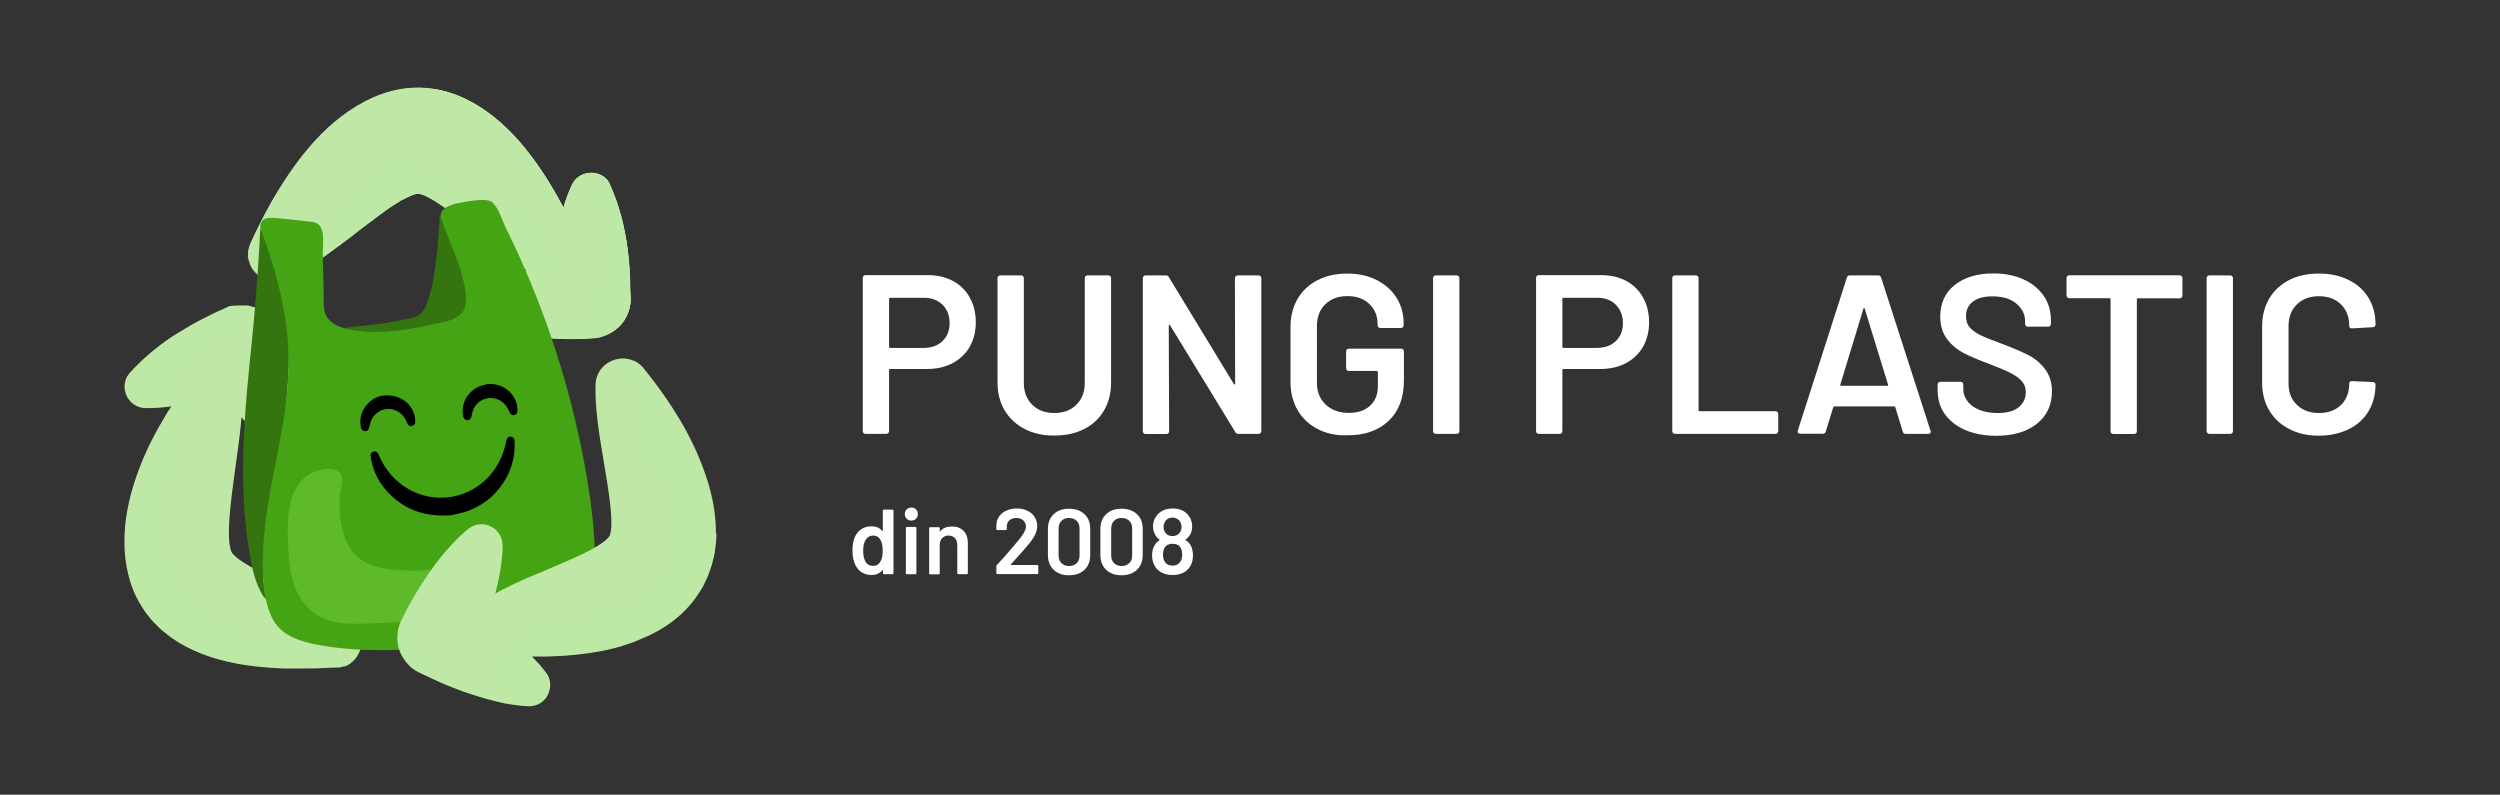 <?xml version="1.0" encoding="UTF-8"?>
<svg xmlns="http://www.w3.org/2000/svg" xmlns:xlink="http://www.w3.org/1999/xlink" version="1.0" id="Layer_1" x="0px" y="0px" viewBox="0 0 1920 610.3" style="enable-background:new 0 0 1920 610.3;" xml:space="preserve">
<rect x="0" y="0" width="1920" height="610.3" fill="#333333" stroke="none"/>
<style type="text/css">
	.st0{fill:#FFFFFF;}
	.st1{fill:#BFE8A7;}
	.st2{opacity:0.25;fill:#BFE8A7;enable-background:new    ;}
	.st3{fill:#357510;}
	.st4{fill:#95C9D7;}
	.st5{fill:#44A414;}
	.st6{fill:#5FBA2A;}
</style>
<g>
	<g>
		<path class="st0" d="M731.9,215.8c5.6,3,9.9,7.3,12.9,12.8c3.1,5.5,4.6,11.8,4.6,19c0,7.1-1.6,13.3-4.7,18.8    c-3.1,5.4-7.6,9.6-13.3,12.6s-12.4,4.4-19.9,4.4h-27.8c-0.6,0-0.9,0.3-0.9,0.9v46.8c0,0.6-0.2,1.1-0.6,1.5    c-0.4,0.4-0.9,0.6-1.5,0.6h-16c-0.6,0-1.1-0.2-1.5-0.6s-0.6-0.9-0.6-1.5V213.4c0-0.6,0.2-1.1,0.6-1.5c0.4-0.4,0.9-0.6,1.5-0.6    h47.8C719.9,211.3,726.3,212.8,731.9,215.8z M723.9,261.9c3.6-3.5,5.4-8.1,5.4-13.7c0-5.8-1.8-10.5-5.4-14.1    c-3.6-3.6-8.3-5.4-14.3-5.4h-25.9c-0.6,0-0.9,0.3-0.9,0.9v36.7c0,0.6,0.3,0.9,0.9,0.9h25.9C715.6,267.1,720.3,265.4,723.9,261.9z"></path>
		<path class="st0" d="M787,329.5c-6.6-3.4-11.7-8.1-15.4-14.3c-3.7-6.2-5.5-13.4-5.5-21.5v-80.1c0-0.6,0.2-1.1,0.6-1.5    c0.4-0.4,0.9-0.6,1.5-0.6h16c0.6,0,1.1,0.2,1.5,0.6c0.4,0.4,0.6,0.9,0.6,1.5v80.5c0,6.8,2.1,12.4,6.4,16.7c4.3,4.3,10,6.4,17,6.4    c7.1,0,12.7-2.1,17-6.4s6.4-9.8,6.4-16.7v-80.5c0-0.6,0.2-1.1,0.6-1.5c0.4-0.4,0.9-0.6,1.5-0.6h16c0.6,0,1.1,0.2,1.5,0.6    c0.4,0.4,0.6,0.9,0.6,1.5v80.1c0,8.1-1.8,15.3-5.4,21.5c-3.6,6.2-8.7,11-15.3,14.3c-6.6,3.4-14.3,5-22.9,5    C801.2,334.6,793.6,332.9,787,329.5z"></path>
		<path class="st0" d="M949.1,212.1c0.4-0.4,0.9-0.6,1.5-0.6h16c0.6,0,1.1,0.2,1.5,0.6c0.4,0.4,0.6,0.9,0.6,1.5v117.5    c0,0.6-0.2,1.1-0.6,1.5c-0.4,0.4-0.9,0.6-1.5,0.6h-15.5c-1.2,0-2-0.5-2.4-1.4l-50.1-82c-0.2-0.3-0.5-0.5-0.7-0.4s-0.3,0.3-0.3,0.8    l0.3,81c0,0.6-0.2,1.1-0.6,1.5c-0.4,0.4-0.9,0.6-1.5,0.6h-16c-0.6,0-1.1-0.2-1.5-0.6s-0.6-0.9-0.6-1.5V213.6    c0-0.6,0.2-1.1,0.6-1.5c0.4-0.4,0.9-0.6,1.5-0.6h15.5c1.2,0,2,0.5,2.4,1.4l49.9,82c0.2,0.3,0.5,0.5,0.7,0.4s0.3-0.3,0.3-0.8    l-0.2-81C948.5,213,948.7,212.5,949.1,212.1z"></path>
		<path class="st0" d="M1011.8,329.4c-6.6-3.4-11.7-8.3-15.3-14.5c-3.6-6.3-5.4-13.4-5.4-21.6v-42.1c0-8.2,1.8-15.4,5.4-21.6    c3.6-6.2,8.7-11,15.3-14.4s14.3-5.1,22.9-5.1s16.1,1.7,22.7,5c6.5,3.4,11.6,7.9,15.2,13.7s5.4,12.3,5.4,19.6v1.4    c0,0.6-0.2,1.1-0.6,1.5s-0.9,0.6-1.5,0.6h-15.8c-0.6,0-1.1-0.2-1.5-0.6c-0.4-0.4-0.6-0.9-0.6-1.5V249c0-6.3-2.1-11.4-6.3-15.5    c-4.2-4.1-9.9-6.1-16.9-6.1s-12.7,2.1-17,6.3s-6.4,9.8-6.4,16.8V294c0,7,2.3,12.5,6.8,16.8c4.5,4.2,10.4,6.3,17.6,6.3    c7,0,12.4-1.8,16.4-5.5s6-8.7,6-15v-10.8c0-0.6-0.3-0.9-0.9-0.9h-21.4c-0.6,0-1.1-0.2-1.5-0.6s-0.6-0.9-0.6-1.5v-12.9    c0-0.6,0.2-1.1,0.6-1.5s0.9-0.6,1.5-0.6h40.2c0.6,0,1.1,0.2,1.5,0.6s0.6,0.9,0.6,1.5v22.2c0,13.3-3.9,23.7-11.7,31.1    c-7.8,7.4-18.3,11.1-31.5,11.1C1026,334.6,1018.4,332.9,1011.8,329.4z"></path>
		<path class="st0" d="M1101.2,332.6c-0.4-0.4-0.6-0.9-0.6-1.5V213.6c0-0.6,0.2-1.1,0.6-1.5s0.9-0.6,1.5-0.6h16    c0.6,0,1.1,0.2,1.5,0.6c0.4,0.4,0.6,0.9,0.6,1.5v117.5c0,0.6-0.2,1.1-0.6,1.5s-0.9,0.6-1.5,0.6h-16    C1102.1,333.2,1101.6,333,1101.2,332.6z"></path>
		<path class="st0" d="M1249,215.8c5.6,3,9.9,7.3,12.9,12.8c3.1,5.5,4.6,11.8,4.6,19c0,7.1-1.6,13.3-4.7,18.8    c-3.1,5.4-7.6,9.6-13.3,12.6c-5.7,3-12.4,4.4-19.9,4.4h-27.8c-0.6,0-0.9,0.3-0.9,0.9v46.8c0,0.6-0.2,1.1-0.6,1.5s-0.9,0.6-1.5,0.6    h-16c-0.6,0-1.1-0.2-1.5-0.6s-0.6-0.9-0.6-1.5V213.4c0-0.6,0.2-1.1,0.6-1.5s0.9-0.6,1.5-0.6h47.8    C1237,211.3,1243.5,212.8,1249,215.8z M1241,261.9c3.6-3.5,5.4-8.1,5.4-13.7c0-5.8-1.8-10.5-5.4-14.1s-8.3-5.4-14.3-5.4h-25.9    c-0.6,0-0.9,0.3-0.9,0.9v36.7c0,0.6,0.3,0.9,0.9,0.9h25.9C1232.7,267.1,1237.4,265.4,1241,261.9z"></path>
		<path class="st0" d="M1284.9,332.6c-0.4-0.4-0.6-0.9-0.6-1.5V213.6c0-0.6,0.2-1.1,0.6-1.5s0.9-0.6,1.5-0.6h16    c0.6,0,1.1,0.2,1.5,0.6c0.4,0.4,0.6,0.9,0.6,1.5v101.3c0,0.6,0.3,0.9,0.9,0.9h58.2c0.6,0,1.1,0.2,1.5,0.6s0.6,0.9,0.6,1.5v13.2    c0,0.6-0.2,1.1-0.6,1.5s-0.9,0.6-1.5,0.6h-77.2C1285.8,333.2,1285.3,333,1284.9,332.6z"></path>
		<path class="st0" d="M1461.3,331.4l-5.7-18.6c-0.2-0.5-0.5-0.7-0.9-0.7h-45.9c-0.3,0-0.6,0.2-0.9,0.7l-5.7,18.6    c-0.3,1.2-1.1,1.7-2.3,1.7h-17.4c-0.7,0-1.2-0.2-1.6-0.6c-0.3-0.4-0.4-1-0.2-1.8l37.7-117.5c0.3-1.2,1.1-1.7,2.3-1.7h21.7    c1.2,0,1.9,0.6,2.3,1.7l37.9,117.5c0.1,0.2,0.2,0.5,0.2,0.9c0,1-0.6,1.6-1.9,1.6h-17.4C1462.4,333.2,1461.6,332.6,1461.3,331.4z     M1414,296.3h35.3c0.7,0,0.9-0.3,0.7-1l-17.9-58.2c-0.1-0.5-0.3-0.7-0.5-0.7s-0.4,0.2-0.5,0.7l-17.7,58.2    C1413.2,296,1413.4,296.3,1414,296.3z"></path>
		<path class="st0" d="M1509.2,330.2c-6.7-2.9-11.9-7-15.6-12.2s-5.5-11.4-5.5-18.4v-4.3c0-0.6,0.2-1.1,0.6-1.5s0.9-0.6,1.5-0.6    h15.5c0.6,0,1.1,0.2,1.5,0.6s0.6,0.9,0.6,1.5v3.3c0,5.3,2.4,9.8,7.1,13.3c4.8,3.5,11.2,5.3,19.5,5.3c7.1,0,12.4-1.5,16-4.5    s5.4-6.9,5.4-11.6c0-3.2-1-6-3-8.3s-4.8-4.3-8.4-6.2c-3.7-1.9-9.1-4.2-16.4-7c-8.2-3-14.9-5.9-20-8.5c-5.1-2.7-9.4-6.3-12.8-10.9    s-5.1-10.3-5.1-17.1c0-10.2,3.7-18.3,11.1-24.2s17.3-8.9,29.7-8.9c8.7,0,16.4,1.5,23,4.5c6.7,3,11.8,7.2,15.6,12.6    c3.7,5.4,5.6,11.6,5.6,18.7v3c0,0.6-0.2,1.1-0.6,1.5s-0.9,0.6-1.5,0.6h-15.6c-0.6,0-1.1-0.2-1.5-0.6c-0.4-0.4-0.6-0.9-0.6-1.5V247    c0-5.4-2.2-10.1-6.7-13.8c-4.5-3.8-10.6-5.6-18.5-5.6c-6.4,0-11.3,1.3-14.9,4c-3.5,2.7-5.3,6.4-5.3,11.3c0,3.5,0.9,6.3,2.8,8.5    s4.6,4.2,8.3,6c3.7,1.8,9.4,4.1,17.2,6.9c8.2,3.1,14.8,6,19.7,8.5c4.9,2.5,9.2,6.1,12.7,10.7s5.3,10.3,5.3,17.1    c0,10.4-3.9,18.7-11.6,24.9c-7.7,6.1-18.2,9.2-31.5,9.2C1523.8,334.6,1515.9,333.1,1509.2,330.2z"></path>
		<path class="st0" d="M1675.5,212.1c0.4,0.4,0.6,0.9,0.6,1.5V227c0,0.6-0.2,1.1-0.6,1.5s-0.9,0.6-1.5,0.6h-32    c-0.6,0-0.9,0.3-0.9,0.9v101.2c0,0.6-0.2,1.1-0.6,1.5s-0.9,0.6-1.5,0.6h-16c-0.6,0-1.1-0.2-1.5-0.6s-0.6-0.9-0.6-1.5V229.9    c0-0.6-0.3-0.9-0.9-0.9h-30.8c-0.6,0-1.1-0.2-1.5-0.6c-0.4-0.4-0.6-0.9-0.6-1.5v-13.4c0-0.6,0.2-1.1,0.6-1.5s0.9-0.6,1.5-0.6h84.7    C1674.6,211.5,1675.1,211.7,1675.5,212.1z"></path>
		<path class="st0" d="M1695.3,332.6c-0.4-0.4-0.6-0.9-0.6-1.5V213.6c0-0.6,0.2-1.1,0.6-1.5s0.9-0.6,1.5-0.6h16    c0.6,0,1.1,0.2,1.5,0.6c0.4,0.4,0.6,0.9,0.6,1.5v117.5c0,0.6-0.2,1.1-0.6,1.5s-0.9,0.6-1.5,0.6h-16    C1696.2,333.2,1695.7,333,1695.3,332.6z"></path>
		<path class="st0" d="M1758,329.4c-6.6-3.4-11.7-8.2-15.3-14.3c-3.6-6.1-5.4-13.3-5.4-21.4v-42.9c0-8.1,1.8-15.2,5.4-21.4    c3.6-6.1,8.7-10.9,15.3-14.3c6.6-3.4,14.3-5,22.9-5s16.2,1.6,22.8,4.9c6.6,3.2,11.7,7.8,15.3,13.7c3.6,5.9,5.4,12.7,5.4,20.5    c0,0.6-0.2,1.1-0.6,1.5s-0.9,0.6-1.5,0.6l-16,0.9c-1.4,0-2.1-0.6-2.1-1.9c0-6.8-2.1-12.3-6.3-16.5c-4.2-4.2-9.9-6.3-16.9-6.3    c-7.1,0-12.7,2.1-17,6.3s-6.4,9.7-6.4,16.5v44.3c0,6.7,2.1,12.2,6.4,16.3c4.3,4.2,10,6.3,17,6.3c7.1,0,12.7-2.1,16.9-6.2    c4.2-4.1,6.3-9.6,6.3-16.4c0-1.3,0.7-1.9,2.1-1.9l16,0.7c0.6,0,1.1,0.2,1.5,0.5s0.6,0.8,0.6,1.2c0,7.9-1.8,14.8-5.4,20.8    s-8.7,10.6-15.3,13.8c-6.6,3.2-14.2,4.9-22.8,4.9C1772.2,334.6,1764.6,332.9,1758,329.4z"></path>
	</g>
	<g>
		<path class="st0" d="M678.3,391.6c0.2-0.2,0.4-0.2,0.6-0.2h6.5c0.2,0,0.4,0.1,0.6,0.2c0.2,0.2,0.2,0.4,0.2,0.6v48    c0,0.2-0.1,0.4-0.2,0.6c-0.2,0.2-0.4,0.2-0.6,0.2h-6.5c-0.2,0-0.4-0.1-0.6-0.2c-0.2-0.2-0.2-0.4-0.2-0.6v-2.1c0-0.1,0-0.2-0.1-0.3    c-0.1,0-0.2,0-0.3,0.1c-2.1,2.5-4.8,3.7-8.2,3.7s-6.2-0.9-8.5-2.6c-2.3-1.8-4-4.2-5-7.3c-0.9-2.7-1.3-5.6-1.3-8.9    c0-3.4,0.4-6.3,1.2-8.7c1-3.1,2.7-5.6,5-7.3c2.3-1.8,5.2-2.6,8.7-2.6c3.3,0,5.9,1.2,8,3.6c0.1,0.1,0.2,0.1,0.3,0.1    s0.1-0.1,0.1-0.2v-15.4C678,391.9,678.1,391.7,678.3,391.6z M677.9,422.9c0-3.7-0.6-6.5-1.8-8.5c-1.3-2.1-3.1-3.1-5.4-3.1    c-2.4,0-4.3,1-5.7,3c-1.4,2.1-2.1,5-2.1,8.7c0,3.3,0.6,6,1.7,8.2c1.3,2.3,3.3,3.4,6,3.4c2.4,0,4.3-1.1,5.6-3.4    C677.4,429.2,677.9,426.4,677.9,422.9z"></path>
		<path class="st0" d="M696.3,398.4c-0.9-0.9-1.4-2.2-1.4-3.6c0-1.5,0.5-2.7,1.4-3.6s2.2-1.4,3.6-1.4c1.5,0,2.7,0.5,3.6,1.4    c0.9,0.9,1.4,2.2,1.4,3.6c0,1.5-0.5,2.7-1.4,3.6s-2.2,1.4-3.6,1.4C698.4,399.8,697.2,399.3,696.3,398.4z M695.9,440.8    c-0.2-0.2-0.2-0.4-0.2-0.6v-34.7c0-0.2,0.1-0.4,0.2-0.6c0.2-0.2,0.4-0.2,0.6-0.2h6.5c0.2,0,0.4,0.1,0.6,0.2    c0.2,0.2,0.2,0.4,0.2,0.6v34.7c0,0.2-0.1,0.4-0.2,0.6c-0.2,0.2-0.4,0.2-0.6,0.2h-6.5C696.2,441.1,696,441,695.9,440.8z"></path>
		<path class="st0" d="M739.9,407.6c2.3,2.3,3.4,5.4,3.4,9.3v23.3c0,0.2-0.1,0.4-0.2,0.6c-0.2,0.2-0.4,0.2-0.6,0.2H736    c-0.2,0-0.4-0.1-0.6-0.2c-0.2-0.2-0.2-0.4-0.2-0.6v-21.6c0-2.2-0.6-3.9-1.8-5.3c-1.2-1.3-2.9-2-4.9-2s-3.7,0.7-4.9,2    c-1.3,1.3-1.9,3.1-1.9,5.3v21.7c0,0.2-0.1,0.4-0.2,0.6c-0.2,0.2-0.4,0.2-0.6,0.2h-6.5c-0.2,0-0.4-0.1-0.6-0.2    c-0.2-0.2-0.2-0.4-0.2-0.6v-34.6c0-0.2,0.1-0.4,0.2-0.6c0.2-0.2,0.4-0.2,0.6-0.2h6.5c0.2,0,0.4,0.1,0.6,0.2    c0.2,0.2,0.2,0.4,0.2,0.6v2.3c0,0.1,0,0.2,0.1,0.3c0.1,0,0.2,0,0.2-0.1c1.9-2.6,4.9-3.8,8.8-3.8    C734.6,404.2,737.6,405.3,739.9,407.6z"></path>
		<path class="st0" d="M776.2,433.8c0,0.1,0.1,0.1,0.2,0.1h20.2c0.2,0,0.4,0.1,0.6,0.2c0.2,0.2,0.2,0.4,0.2,0.6v5.4    c0,0.2-0.1,0.4-0.2,0.6c-0.2,0.2-0.4,0.2-0.6,0.2H766c-0.2,0-0.4-0.1-0.6-0.2c-0.2-0.2-0.2-0.4-0.2-0.6V435c0-0.4,0.1-0.8,0.4-1.1    c3.6-3.8,7.8-8.5,12.5-14.1l3.3-3.9c4.4-5.1,6.5-8.9,6.5-11.5c0-1.9-0.7-3.5-2.1-4.8c-1.4-1.2-3.2-1.8-5.3-1.8    c-2.2,0-3.9,0.6-5.3,1.8c-1.3,1.2-2,2.9-2,4.9v1.8c0,0.2-0.1,0.4-0.2,0.6c-0.2,0.2-0.4,0.2-0.6,0.2H766c-0.2,0-0.4-0.1-0.6-0.2    c-0.2-0.2-0.2-0.4-0.2-0.6v-3.1c0.1-2.6,0.8-4.8,2.2-6.7c1.4-1.9,3.2-3.4,5.6-4.4c2.3-1,5-1.6,7.9-1.6c3.2,0,5.9,0.6,8.3,1.8    c2.4,1.2,4.2,2.8,5.5,4.9s1.9,4.4,1.9,6.9c0,3.9-2.1,8.4-6.2,13.4c-2.3,2.8-6,7.1-11.2,12.8l-2.7,3    C776.2,433.6,776.2,433.7,776.2,433.8z"></path>
		<path class="st0" d="M809.2,437.6c-2.9-2.8-4.4-6.6-4.4-11.4v-20c0-4.7,1.5-8.5,4.4-11.3s6.9-4.2,11.8-4.2s8.9,1.4,11.9,4.2    c3,2.8,4.4,6.5,4.4,11.3v20c0,4.8-1.5,8.6-4.4,11.4c-3,2.8-6.9,4.2-11.9,4.2S812.1,440.4,809.2,437.6z M826.9,432.5    c1.5-1.4,2.2-3.4,2.2-5.9v-20.7c0-2.5-0.7-4.4-2.2-5.9c-1.5-1.4-3.4-2.2-5.9-2.2c-2.4,0-4.3,0.7-5.8,2.2c-1.4,1.4-2.2,3.4-2.2,5.9    v20.7c0,2.5,0.7,4.4,2.2,5.9c1.4,1.4,3.4,2.2,5.8,2.2C823.5,434.7,825.5,433.9,826.9,432.5z"></path>
		<path class="st0" d="M849.5,437.6c-2.9-2.8-4.4-6.6-4.4-11.4v-20c0-4.7,1.5-8.5,4.4-11.3s6.9-4.2,11.8-4.2s8.9,1.4,11.9,4.2    c3,2.8,4.4,6.5,4.4,11.3v20c0,4.8-1.5,8.6-4.4,11.4c-3,2.8-6.9,4.2-11.9,4.2S852.5,440.4,849.5,437.6z M867.3,432.5    c1.5-1.4,2.2-3.4,2.2-5.9v-20.7c0-2.5-0.7-4.4-2.2-5.9c-1.5-1.4-3.4-2.2-5.9-2.2c-2.4,0-4.3,0.7-5.8,2.2c-1.4,1.4-2.2,3.4-2.2,5.9    v20.7c0,2.5,0.7,4.4,2.2,5.9c1.4,1.4,3.4,2.2,5.8,2.2C863.8,434.7,865.8,433.9,867.3,432.5z"></path>
		<path class="st0" d="M916.2,426.7c0,2.8-0.6,5.4-1.8,7.7c-1.2,2.2-3,4-5.4,5.3s-5.2,1.9-8.4,1.9s-6-0.6-8.5-1.9s-4.3-3.1-5.5-5.5    c-1.2-2.2-1.8-4.8-1.8-7.6c0-2.6,0.5-5,1.6-7.2c0.9-1.9,2.3-3.4,4-4.4c0.2-0.1,0.3-0.3,0.1-0.5c-1.2-0.9-2.3-2-3.2-3.6    c-1.2-2-1.8-4.2-1.8-6.6c0-3,0.9-5.7,2.6-8c1.3-1.8,3-3.3,5.2-4.3s4.6-1.5,7.3-1.5c2.8,0,5.2,0.5,7.4,1.5c2.1,1,3.8,2.5,5.1,4.3    c1.7,2.4,2.5,5.1,2.5,8c0,2.6-0.6,4.9-1.9,6.8c-0.9,1.3-1.9,2.4-3.1,3.3c-0.2,0.2-0.2,0.4,0,0.5c1.8,1,3.2,2.6,4.2,4.6    C915.7,421.6,916.2,424,916.2,426.7z M907.9,426c0-2.2-0.4-3.9-1.1-5.1c-1.2-2.2-3.3-3.3-6.3-3.3c-2.8,0-4.8,1-6.1,3.1    c-0.8,1.3-1.2,3.1-1.2,5.3c0,2.2,0.4,4,1.3,5.3c1.3,2.1,3.3,3.1,6.1,3.1c2.7,0,4.6-1,5.8-2.9C907.4,430.2,907.9,428.4,907.9,426z     M893.6,404.5c0,1.6,0.4,3.1,1.2,4.3c1.1,1.9,3,2.9,5.7,2.9c2.6,0,4.5-1,5.8-3c0.7-1,1.1-2.5,1.1-4.3c0-1-0.3-2.1-0.8-3.3    c-0.6-1.1-1.4-2-2.5-2.6c-1-0.6-2.3-1-3.7-1c-1.3,0-2.5,0.3-3.6,1c-1,0.6-1.8,1.5-2.4,2.7C893.9,402.4,893.6,403.5,893.6,404.5z"></path>
	</g>
	<g>
		<g>
			<path class="st1" d="M401,208.8c-0.2,0.1-0.5,0.2-0.7,0.2c-0.7,0.2-1.5,0.5-2.2,0.7c-0.2,0.1-0.5,0.2-0.7,0.2     c-0.9,0.3-1.8,0.6-2.7,0.9c-0.1,0.1-0.3,0.1-0.4,0.2c-0.8,0.3-1.7,0.6-2.5,0.9c-0.3,0.1-0.6,0.2-0.9,0.3     c-0.4,0.2-0.8,0.3-1.2,0.5c-0.3,0.1-0.6,0.2-0.9,0.4c-0.2,0.1-0.5,0.2-0.7,0.3c-1.2,0.5-2.4,1-3.6,1.5c-0.9,0.4-1.9,0.8-2.8,1.2     c-0.4,0.2-0.8,0.4-1.3,0.6c-0.2,0.1-0.3,0.2-0.5,0.2c-0.2,0.1-0.4,0.2-0.6,0.3c-0.1,0.1-0.3,0.1-0.4,0.2     c-0.6,0.3-1.1,0.5-1.7,0.8l-0.3,0.1c-0.6,0.3-1.1,0.6-1.7,0.9c-0.1,0.1-0.3,0.1-0.4,0.2c-0.5,0.3-1,0.5-1.5,0.8     c-0.2,0.1-0.4,0.2-0.6,0.3s-0.3,0.2-0.5,0.3c-0.1,0.1-0.3,0.2-0.4,0.3c-0.2,0.1-0.4,0.2-0.5,0.4c-0.3,0.2-0.5,0.4-0.8,0.6     c-0.2,0.1-0.3,0.3-0.5,0.4c-0.2,0.1-0.3,0.3-0.5,0.4c-0.2,0.1-0.3,0.3-0.5,0.4l-0.2,0.2c-0.2,0.2-0.4,0.4-0.6,0.6     c-0.1,0.1-0.2,0.2-0.3,0.4l-0.2,0.3c-0.1,0.2-0.3,0.3-0.4,0.5c-0.8,1.1-1.5,2.2-2,3.6c-0.1,0.3-0.2,0.5-0.3,0.8     c-0.1,0.4-0.3,0.8-0.4,1.2c0,0.1-0.1,0.3-0.1,0.4c-0.1,0.4-0.2,0.8-0.2,1.2c0,0.3-0.1,0.5-0.1,0.8c-0.2,2.1-0.1,4.3,0.5,6.3     c0.1,0.3,0.1,0.5,0.2,0.8c0.1,0.2,0.2,0.5,0.3,0.7l0.1,0.4c0.1,0.2,0.2,0.5,0.3,0.7c0.2,0.4,0.3,0.7,0.5,1     c0.3,0.5,0.5,0.9,0.8,1.3c0.7,1,1.5,1.9,2.3,2.7c0.2,0.2,0.4,0.4,0.6,0.5c1.2,1,2.7,1.9,4.2,2.5c4.3,1.7,8.8,3.1,13.3,4.3     c0.4,0.1,0.9,0.2,1.3,0.3c1.3,0.3,2.6,0.6,3.9,0.9c0.4,0.1,0.9,0.2,1.3,0.3c0.2,0,0.4,0.1,0.6,0.1c0.6,0.1,1.3,0.3,2,0.4     s1.3,0.2,2,0.4c0.4,0.1,0.9,0.2,1.3,0.2c0.2,0,0.5,0.1,0.7,0.1c0.6,0.1,1.2,0.2,1.8,0.3c0.2,0,0.5,0.1,0.7,0.1     c1.7,0.3,3.5,0.5,5.2,0.7c0.2,0,0.5,0.1,0.7,0.1c0.4,0,0.8,0.1,1.2,0.1c0.2,0,0.5,0.1,0.7,0.1c0.8,0.1,1.5,0.2,2.3,0.3     c0.8,0.1,1.5,0.2,2.3,0.2c3.5,0.3,7,0.6,10.5,0.8c0.3,0,0.6,0,1,0c0.6,0,1.3,0.1,1.9,0.1s1.3,0,1.9,0.1c1.3,0,2.5,0.1,3.8,0.1     c0.8,0,1.7,0,2.5,0c0.4,0,0.8,0,1.3,0c0.8,0,1.7,0,2.5,0s1.7,0,2.5,0c1.7,0,3.4-0.1,5.1-0.2c0.8,0,1.7-0.1,2.5-0.1     c1.7-0.1,3.4-0.2,5.1-0.3c0.3,0,0.6,0,0.9-0.1c0.1,0,0.3,0,0.4,0c0.6-0.1,1.2-0.2,1.8-0.3c0.1,0,0.3-0.1,0.4-0.1     c0.2,0,0.5-0.1,0.7-0.1l0.3-0.1c0.3-0.1,0.7-0.2,1-0.3c0.2-0.1,0.5-0.1,0.7-0.2c0.2,0,0.3-0.1,0.5-0.2c0.5-0.2,1-0.3,1.5-0.5     c0.2-0.1,0.4-0.2,0.7-0.3c0.5-0.2,1.1-0.4,1.6-0.7l0.3-0.1c0.3-0.1,0.5-0.3,0.8-0.4s0.5-0.3,0.8-0.4c0.6-0.3,1.2-0.7,1.8-1.1     c0.3-0.2,0.6-0.4,0.9-0.6c0.6-0.4,1.1-0.8,1.7-1.2c0.2-0.1,0.3-0.3,0.5-0.4c0.3-0.2,0.6-0.5,0.8-0.7c0.3-0.2,0.5-0.5,0.8-0.7     c0.2-0.2,0.3-0.3,0.5-0.5s0.3-0.3,0.5-0.5s0.3-0.3,0.5-0.5c0.2-0.3,0.5-0.5,0.7-0.8c0.1-0.1,0.2-0.3,0.3-0.4     c0.2-0.2,0.4-0.5,0.5-0.7l0.2-0.3c0.2-0.3,0.5-0.7,0.7-1l0.2-0.2l0.2-0.3l0.2-0.3l0.1-0.2l0.2-0.4c0.5-0.8,0.9-1.6,1.3-2.4     l0.1-0.2c1.8-3.8,2.9-8.1,2.9-12.6c0-3.5,0-7-0.1-10.5c0-0.5,0-0.9,0-1.4c0-1.2-0.1-2.3-0.1-3.5c0-0.9-0.1-1.9-0.1-2.8     c-0.1-1.6-0.2-3.3-0.3-4.9c0-0.5-0.1-0.9-0.1-1.4c-0.1-1.4-0.2-2.8-0.3-4.2c0-0.5-0.1-0.9-0.1-1.4c-0.1-0.9-0.2-1.9-0.3-2.8     c-0.7-6.8-1.7-13.5-3.1-20.2c-0.1-0.5-0.2-0.9-0.3-1.4c0-0.2-0.1-0.5-0.1-0.7c-0.1-0.5-0.2-0.9-0.3-1.4c-0.5-2.1-1-4.1-1.5-6.2     c-0.1-0.5-0.2-0.9-0.4-1.4c-2.2-8.1-5-16.1-8.5-23.9l-0.2-0.4v-0.1l-0.2-0.3v-0.1l-0.2-0.3v-0.1l-0.2-0.3V140l-0.2-0.3v-0.1     l-0.2-0.3v-0.1l-0.2-0.3l0,0l-0.2-0.3l0,0l-0.2-0.3l0,0l-0.2-0.2l0,0c-7.2-8.3-21.7-7.1-26.9,3.5c-2.7,5.8-4.9,11.7-6.7,17.8     c-7-13.2-14.7-26-24.1-38.6c-28.6-38.8-72-67.9-122.1-46c-35,15.8-58.5,46.9-77,78.4c-6.2,10.8-11.8,22-17,33.2v0.1     c-0.9,2-1.5,4-1.8,5.9c-0.1,0.4-0.1,0.8-0.1,1.2c0,0.5-0.1,1-0.1,1.6c0,0.1,0,0.3,0,0.4c0,0.5,0,1,0.1,1.5c0,0.3,0.1,0.6,0.1,0.9     c0,0.3,0.1,0.6,0.2,0.9c0,0.2,0.1,0.5,0.2,0.7c0.1,0.2,0.1,0.5,0.2,0.7c0.2,0.6,0.4,1.2,0.6,1.8c0.1,0.3,0.2,0.6,0.3,0.9     c0.1,0.3,0.2,0.6,0.4,0.9l0.2,0.3c0.1,0.2,0.2,0.4,0.3,0.7c0.1,0.2,0.2,0.4,0.3,0.5c0.1,0.2,0.2,0.3,0.3,0.5     c0.2,0.3,0.3,0.5,0.5,0.8s0.3,0.5,0.5,0.7l0.2,0.2c0.1,0.2,0.2,0.3,0.4,0.5s0.4,0.5,0.6,0.7c0.5,0.6,1,1.1,1.6,1.6     c0.4,0.3,0.7,0.7,1.1,1c1.1,0.9,2.2,1.6,3.4,2.3c0.8,0.4,1.6,0.8,2.4,1.1c1.1,0.4,2.3,0.7,3.5,1c0.1,0,0.3,0.1,0.4,0.1     c0.2,0,0.3,0,0.5,0.1c0.3,0,0.6,0.1,0.9,0.1c0.3,0,0.6,0,0.9,0.1c0.6,0,1.2,0,1.9,0c0.2,0,0.5,0,0.7-0.1c2-0.2,4-0.6,6-1.5     c0.9-0.4,1.9-0.9,2.8-1.3c0.3-0.2,0.6-0.3,0.9-0.5c0.7-0.4,1.4-0.7,2.1-1.1c0.2-0.1,0.4-0.2,0.5-0.3c0.9-0.5,1.8-0.9,2.7-1.4     c0.4-0.2,0.7-0.4,1.1-0.6c0.4-0.2,0.7-0.4,1.1-0.6c0.3-0.2,0.5-0.3,0.8-0.5c0.5-0.3,1.1-0.6,1.6-0.9c0.3-0.2,0.5-0.3,0.8-0.5     c0.2-0.1,0.3-0.2,0.5-0.3c0.7-0.4,1.4-0.8,2.1-1.3c0.3-0.2,0.7-0.4,1-0.6c0.9-0.5,1.7-1.1,2.6-1.7c0.3-0.2,0.7-0.4,1-0.7     c0.2-0.1,0.3-0.2,0.5-0.3c0.3-0.2,0.7-0.5,1-0.7s0.7-0.5,1-0.7c0.2-0.1,0.3-0.2,0.5-0.3c0.3-0.2,0.5-0.3,0.8-0.5     c0.5-0.3,1-0.7,1.5-1c0.3-0.2,0.5-0.4,0.8-0.5c0.7-0.5,1.3-0.9,2-1.4c0.5-0.4,1-0.7,1.5-1.1c1.5-1.1,3-2.2,4.5-3.3     c0.5-0.4,1-0.7,1.5-1.1c0.2-0.1,0.3-0.2,0.5-0.4c0.5-0.4,1-0.7,1.5-1.1c0.3-0.2,0.7-0.5,1-0.7s0.7-0.5,1-0.7     c1.1-0.9,2.3-1.7,3.4-2.6c0.2-0.1,0.3-0.2,0.5-0.4c0.3-0.2,0.6-0.5,1-0.7c0.5-0.4,1-0.7,1.4-1.1c0.3-0.2,0.6-0.5,1-0.7     c0.2-0.1,0.3-0.2,0.5-0.4c1.4-1.1,2.9-2.2,4.3-3.3c0.2-0.1,0.3-0.2,0.5-0.4c0.5-0.4,0.9-0.7,1.4-1.1c1.4-1.1,2.8-2.2,4.2-3.2     c0.3-0.2,0.6-0.5,0.9-0.7s0.6-0.5,0.9-0.7c0.9-0.7,1.8-1.4,2.8-2.1c0.4-0.3,0.8-0.6,1.1-0.8c0.4-0.3,0.8-0.6,1.1-0.8     c0.7-0.6,1.5-1.1,2.2-1.7c0.6-0.4,1.1-0.8,1.6-1.2s1.1-0.8,1.6-1.2c0.4-0.3,0.7-0.5,1.1-0.8s0.7-0.5,1.1-0.8     c0.7-0.5,1.4-1,2.1-1.5c0.9-0.6,1.8-1.3,2.6-1.9c0.3-0.2,0.6-0.4,0.8-0.6c0.6-0.4,1.2-0.8,1.8-1.2c0.5-0.4,1-0.7,1.6-1     c0.7-0.5,1.4-0.9,2.1-1.3c0.9-0.5,1.7-1.1,2.6-1.6c0.3-0.1,0.5-0.3,0.8-0.4c0.2-0.1,0.4-0.2,0.6-0.3c0.3-0.1,0.5-0.3,0.8-0.4     c0.7-0.4,1.4-0.8,2.1-1.1c0.4-0.2,0.7-0.4,1.1-0.5c0.2-0.1,0.4-0.2,0.5-0.3c0.4-0.2,0.7-0.3,1.1-0.5s0.7-0.3,1.1-0.5     s0.7-0.3,1.1-0.5c0.6-0.2,1.1-0.5,1.7-0.7c0.2-0.1,0.3-0.1,0.5-0.2l0.4-0.1c0.3-0.1,0.6-0.2,0.9-0.2l0.4-0.1l0.4-0.1h0.2h0.2h0.3     h0.1h0.3c0.3,0,0.4,0,0.5-0.1l0,0l0,0l0,0l0,0l0,0l0,0l0,0l0,0l0,0h0.1h0.2l0,0l0,0l0,0c0.2,0,0.4,0.1,0.6,0.1s0.4,0.1,0.6,0.1     c0.4,0.1,0.8,0.2,1.1,0.3c0.5,0.1,0.9,0.3,1.4,0.5c0.2,0.1,0.4,0.2,0.6,0.2c0.2,0.1,0.4,0.2,0.6,0.3l0.3,0.1     c0.2,0.1,0.4,0.2,0.6,0.3c1.3,0.6,2.6,1.4,4.3,2.3c4.4,2.6,8.7,5.6,13,8.7c0.6,0.4,1.1,0.8,1.7,1.2c0.4,0.3,0.7,0.6,1.1,0.8     c0.4,0.3,0.7,0.6,1.1,0.8c0.6,0.4,1.1,0.9,1.7,1.3c0.4,0.3,0.7,0.6,1.1,0.9c0.4,0.3,0.7,0.6,1.1,0.9c0.7,0.6,1.5,1.2,2.2,1.8     c0.4,0.3,0.7,0.6,1.1,0.9c0.4,0.3,0.7,0.6,1.1,0.9c0.6,0.4,1.1,0.9,1.7,1.3c0.2,0.2,0.4,0.3,0.6,0.5c0.4,0.3,0.7,0.6,1.1,0.9     c0.2,0.2,0.4,0.3,0.6,0.5c0.4,0.3,0.7,0.6,1.1,0.9c0.2,0.2,0.4,0.3,0.6,0.5c0.4,0.3,0.7,0.6,1.1,0.9c0.4,0.3,0.7,0.6,1.1,0.9     c0.6,0.5,1.1,0.9,1.7,1.4c0.4,0.3,0.8,0.6,1.1,0.9c0.6,0.5,1.1,0.9,1.7,1.4c1.1,0.9,2.3,1.8,3.4,2.8c0.2,0.2,0.4,0.3,0.6,0.5     c0.8,0.6,1.5,1.2,2.3,1.8c0.2,0.2,0.4,0.3,0.6,0.5c1.1,0.9,2.3,1.8,3.4,2.7c0.2,0.2,0.4,0.3,0.6,0.5c1,0.8,1.9,1.5,2.9,2.3     c0.2,0.1,0.4,0.3,0.6,0.4c0.8,0.6,1.5,1.2,2.3,1.8c2.5,1.9,5,3.8,7.6,5.6c0.4,0.3,0.8,0.6,1.2,0.8c0.2,0.1,0.4,0.3,0.6,0.4     c0.6,0.4,1.2,0.8,1.8,1.2c1.2,0.8,2.4,1.6,3.6,2.4c0.8,0.5,1.6,1,2.4,1.6c0.2,0.1,0.4,0.3,0.6,0.4c0.4,0.3,0.8,0.5,1.2,0.8     c-0.5,0.1-1,0.3-1.5,0.4C402.5,208.4,401.8,208.6,401,208.8z"></path>
			<path class="st1" d="M306.9,154.5c0.2-0.1,0.4-0.2,0.6-0.3c0.3-0.1,0.5-0.3,0.8-0.4c0.7-0.4,1.4-0.8,2.1-1.1     c0.4-0.2,0.7-0.4,1.1-0.5c0.2-0.1,0.4-0.2,0.5-0.3c0.4-0.2,0.7-0.3,1.1-0.5s0.7-0.3,1.1-0.5s0.7-0.3,1.1-0.5     c0.6-0.2,1.1-0.5,1.7-0.7c0.2-0.1,0.3-0.1,0.5-0.2l0.4-0.1c0.3-0.1,0.6-0.2,0.9-0.2l0.4-0.1l0.4-0.1h0.2h0.2h0.3h0.1h0.3     c0.3,0,0.4,0,0.5-0.1l0,0l0,0l0,0l0,0l0,0l0,0l0,0l0,0l0,0h0.1h0.2l0,0l0,0l0,0c0.2,0,0.4,0.1,0.6,0.1s0.4,0.1,0.6,0.1     c0.4,0.1,0.8,0.2,1.1,0.3c0.5,0.1,0.9,0.3,1.4,0.5c0.2,0.1,0.4,0.2,0.6,0.2c0.2,0.1,0.4,0.2,0.6,0.3l0.3,0.1     c0.2,0.1,0.4,0.2,0.6,0.3c1.3,0.6,2.6,1.4,4.3,2.3c4.4,2.6,8.7,5.6,13,8.7c0.6,0.4,1.1,0.8,1.7,1.2c0.4,0.3,0.7,0.6,1.1,0.8     c0.4,0.3,0.7,0.6,1.1,0.8c0.6,0.4,1.1,0.9,1.7,1.3c0.4,0.3,0.7,0.6,1.1,0.9c0.4,0.3,0.7,0.6,1.1,0.9c0.7,0.6,1.5,1.2,2.2,1.8     c0.4,0.3,0.7,0.6,1.1,0.9c0.4,0.3,0.7,0.6,1.1,0.9c0.6,0.4,1.1,0.9,1.7,1.3c0.2,0.2,0.4,0.3,0.6,0.5c0.4,0.3,0.7,0.6,1.1,0.9     c0.2,0.2,0.4,0.3,0.6,0.5c0.4,0.3,0.7,0.6,1.1,0.9c0.2,0.2,0.4,0.3,0.6,0.5c0.4,0.3,0.7,0.6,1.1,0.9c0.4,0.3,0.7,0.6,1.1,0.9     c0.6,0.5,1.1,0.9,1.7,1.4c0.4,0.3,0.8,0.6,1.1,0.9c0.6,0.5,1.1,0.9,1.7,1.4c1.1,0.9,2.3,1.8,3.4,2.8c0.2,0.2,0.4,0.3,0.6,0.5     c0.8,0.6,1.5,1.2,2.3,1.8c0.2,0.2,0.4,0.3,0.6,0.5c1.1,0.9,2.3,1.8,3.4,2.7c0.2,0.2,0.4,0.3,0.6,0.5c1,0.8,1.9,1.5,2.9,2.3     c0.2,0.1,0.4,0.3,0.6,0.4c0.8,0.6,1.5,1.2,2.3,1.8c2.5,1.9,5,3.8,7.6,5.6c0.4,0.3,0.8,0.6,1.2,0.8c0.2,0.1,0.4,0.3,0.6,0.4     c0.6,0.4,1.2,0.8,1.8,1.2c1.2,0.8,2.4,1.6,3.6,2.4c0.8,0.5,1.6,1,2.4,1.6c0.2,0.1,0.4,0.3,0.6,0.4c0.4,0.3,0.8,0.5,1.2,0.8     c-0.5,0.1-1,0.3-1.5,0.4c-0.7,0.2-1.5,0.4-2.2,0.7c-0.2,0.1-0.5,0.2-0.7,0.2c-0.7,0.2-1.5,0.5-2.2,0.7c-0.2,0.1-0.5,0.2-0.7,0.2     c-0.9,0.3-1.8,0.6-2.7,0.9c-0.1,0.1-0.3,0.1-0.4,0.2c-0.8,0.3-1.7,0.6-2.5,0.9c-0.3,0.1-0.6,0.2-0.9,0.3     c-0.4,0.2-0.8,0.3-1.2,0.5c-0.3,0.1-0.6,0.2-0.9,0.4c-0.2,0.1-0.5,0.2-0.7,0.3c-1.2,0.5-2.4,1-3.6,1.5c-0.9,0.4-1.9,0.8-2.8,1.2     c-0.4,0.2-0.8,0.4-1.3,0.6c-0.2,0.1-0.3,0.2-0.5,0.2c-0.2,0.1-0.4,0.2-0.6,0.3c-0.1,0.1-0.3,0.1-0.4,0.2     c-0.6,0.3-1.1,0.5-1.7,0.8l-0.3,0.1c-0.6,0.3-1.1,0.6-1.7,0.9c-0.1,0.1-0.3,0.1-0.4,0.2c-0.5,0.3-1,0.5-1.5,0.8     c-0.2,0.1-0.4,0.2-0.6,0.3s-0.3,0.2-0.5,0.3c-0.1,0.1-0.3,0.2-0.4,0.3c-0.2,0.1-0.4,0.2-0.5,0.4c-0.3,0.2-0.5,0.4-0.8,0.6     c-0.2,0.1-0.3,0.3-0.5,0.4c-0.2,0.1-0.3,0.3-0.5,0.4c-0.2,0.1-0.3,0.3-0.5,0.4l-0.2,0.2c-0.2,0.2-0.4,0.4-0.6,0.6     c-0.1,0.1-0.2,0.2-0.3,0.4l-0.2,0.3c-0.1,0.2-0.3,0.3-0.4,0.5c-0.8,1.1-1.5,2.2-2,3.6c-0.1,0.3-0.2,0.5-0.3,0.8     c-0.1,0.4-0.3,0.8-0.4,1.2c0,0.1-0.1,0.3-0.1,0.4c-0.1,0.4-0.2,0.8-0.2,1.2c0,0.3-0.1,0.5-0.1,0.8c-0.2,2.1-0.1,4.3,0.5,6.3     c0.1,0.3,0.1,0.5,0.2,0.8c0.1,0.2,0.2,0.5,0.3,0.7l0.1,0.4c0.1,0.2,0.2,0.5,0.3,0.7c0.2,0.4,0.3,0.7,0.5,1     c0.3,0.5,0.5,0.9,0.8,1.3c0.7,1,1.5,1.9,2.3,2.7c0.2,0.2,0.4,0.4,0.6,0.5c1.2,1,2.7,1.9,4.2,2.5c4.3,1.7,8.8,3.1,13.3,4.3     c0.4,0.1,0.9,0.2,1.3,0.3c1.3,0.3,2.6,0.6,3.9,0.9c0.4,0.1,0.9,0.2,1.3,0.3c0.2,0,0.4,0.1,0.6,0.1c0.6,0.1,1.3,0.3,2,0.4     s1.3,0.2,2,0.4c0.4,0.1,0.9,0.2,1.3,0.2c0.2,0,0.5,0.1,0.7,0.1c0.6,0.1,1.2,0.2,1.8,0.3c0.2,0,0.5,0.1,0.7,0.1     c1.7,0.3,3.5,0.5,5.2,0.7c0.2,0,0.5,0.1,0.7,0.1c0.4,0,0.8,0.1,1.2,0.1c0.2,0,0.5,0.1,0.7,0.1c0.8,0.1,1.5,0.2,2.3,0.3     c0.8,0.1,1.5,0.2,2.3,0.2c3.5,0.3,7,0.6,10.5,0.8c0.3,0,0.6,0,1,0c0.6,0,1.3,0.1,1.9,0.1s1.3,0,1.9,0.1c1.3,0,2.5,0.1,3.8,0.1     c0.8,0,1.7,0,2.5,0c0.4,0,0.8,0,1.3,0c0.8,0,1.7,0,2.5,0s1.7,0,2.5,0c1.7,0,3.4-0.1,5.1-0.2c0.8,0,1.7-0.1,2.5-0.1     c1.7-0.1,3.4-0.2,5.1-0.3c0.3,0,0.6,0,0.9-0.1c0.1,0,0.3,0,0.4,0c0.6-0.1,1.2-0.2,1.8-0.3c0.1,0,0.3-0.1,0.4-0.1     c0.2,0,0.5-0.1,0.7-0.1l0.3-0.1c0.3-0.1,0.7-0.2,1-0.3c0.2-0.1,0.5-0.1,0.7-0.2c0.2,0,0.3-0.1,0.5-0.2c0.5-0.2,1-0.3,1.5-0.5     c0.2-0.1,0.4-0.2,0.7-0.3c0.5-0.2,1.1-0.4,1.6-0.7l0.3-0.1c0.3-0.1,0.5-0.3,0.8-0.4s0.5-0.3,0.8-0.4c0.6-0.3,1.2-0.7,1.8-1.1     c0.3-0.2,0.6-0.4,0.9-0.6c0.6-0.4,1.1-0.8,1.7-1.2c0.2-0.1,0.3-0.3,0.5-0.4c0.3-0.2,0.6-0.5,0.8-0.7c0.3-0.2,0.5-0.5,0.8-0.7     c0.2-0.2,0.3-0.3,0.5-0.5s0.3-0.3,0.5-0.5s0.3-0.3,0.5-0.5c0.2-0.3,0.5-0.5,0.7-0.8c0.1-0.1,0.2-0.3,0.3-0.4     c0.2-0.2,0.4-0.5,0.5-0.7l0.2-0.3c0.2-0.3,0.5-0.7,0.7-1l0.2-0.2l0.2-0.3l0.2-0.3l0.1-0.2l0.2-0.4c0.5-0.8,0.9-1.6,1.3-2.4     l0.1-0.2c1.8-3.8,2.9-8.1,2.9-12.6c0-3.5,0-7-0.1-10.5c0-0.5,0-0.9,0-1.4c0-1.2-0.1-2.3-0.1-3.5c0-0.9-0.1-1.9-0.1-2.8     c-0.1-1.6-0.2-3.3-0.3-4.9c0-0.5-0.1-0.9-0.1-1.4c-0.1-1.4-0.2-2.8-0.3-4.2c0-0.5-0.1-0.9-0.1-1.4c-0.1-0.9-0.2-1.9-0.3-2.8     c-0.7-6.8-1.7-13.5-3.1-20.2c-0.1-0.5-0.2-0.9-0.3-1.4c0-0.2-0.1-0.5-0.1-0.7c-0.1-0.5-0.2-0.9-0.3-1.4c-0.5-2.1-1-4.1-1.5-6.2     c-0.1-0.5-0.2-0.9-0.4-1.4c-2.2-8.1-5-16.1-8.5-23.9l-0.2-0.4v-0.1l-0.2-0.3V141l-0.2-0.3v-0.1l-0.2-0.3v-0.1l-0.2-0.3v-0.1     l-0.2-0.3v-0.1l-0.2-0.3l0,0l-0.2-0.3l0,0l-0.2-0.3l0,0l-0.2-0.2l0,0c-7.2-8.3-21.7-7.1-26.9,3.5c-2.7,5.8-4.9,11.7-6.7,17.8     c-7-13.2-14.7-26-24.1-38.6c-28.6-38.8-72-67.9-122.1-46c-35,15.8-58.5,46.9-77,78.4c-6.2,10.8-11.8,22-17,33.2v0.1     c-0.9,2-1.5,4-1.8,5.9c-0.1,0.4-0.1,0.8-0.1,1.2c0,0.5-0.1,1-0.1,1.6c0,0.1,0,0.3,0,0.4c0,0.5,0,1,0.1,1.5c0,0.3,0.1,0.6,0.1,0.9     c0,0.3,0.1,0.6,0.2,0.9c0,0.2,0.1,0.5,0.2,0.7c0.1,0.2,0.1,0.5,0.2,0.7c0.2,0.6,0.4,1.2,0.6,1.8c0.1,0.3,0.2,0.6,0.3,0.9     c0.1,0.3,0.2,0.6,0.4,0.9l0.2,0.3c0.1,0.2,0.2,0.4,0.3,0.7c0.1,0.2,0.2,0.4,0.3,0.5c0.1,0.2,0.2,0.3,0.3,0.5     c0.2,0.3,0.3,0.5,0.5,0.8s0.3,0.5,0.5,0.7l0.2,0.2c0.1,0.2,0.2,0.3,0.4,0.5s0.4,0.5,0.6,0.7c0.5,0.6,1,1.1,1.6,1.6     c0.4,0.3,0.7,0.7,1.1,1c1.1,0.9,2.2,1.6,3.4,2.3c0.8,0.4,1.6,0.8,2.4,1.1c1.1,0.4,2.3,0.7,3.5,1c0.1,0,0.3,0.1,0.4,0.1     c0.2,0,0.3,0,0.5,0.1c0.3,0,0.6,0.1,0.9,0.1c0.3,0,0.6,0,0.9,0.1c0.6,0,1.2,0,1.9,0c0.2,0,0.5,0,0.7-0.1c2-0.2,4-0.6,6-1.5     c0.9-0.4,1.9-0.9,2.8-1.3c0.3-0.2,0.6-0.3,0.9-0.5c0.7-0.4,1.4-0.7,2.1-1.1c0.2-0.1,0.4-0.2,0.5-0.3c0.9-0.5,1.8-0.9,2.7-1.4     c0.4-0.2,0.7-0.4,1.1-0.6c0.4-0.2,0.7-0.4,1.1-0.6c0.3-0.2,0.5-0.3,0.8-0.5c0.5-0.3,1.1-0.6,1.6-0.9c0.3-0.2,0.5-0.3,0.8-0.5     c0.2-0.1,0.3-0.2,0.5-0.3c0.7-0.4,1.4-0.8,2.1-1.3c0.3-0.2,0.7-0.4,1-0.6c0.9-0.5,1.7-1.1,2.6-1.7c0.3-0.2,0.7-0.4,1-0.7     c0.2-0.1,0.3-0.2,0.5-0.3c0.3-0.2,0.7-0.5,1-0.7s0.7-0.5,1-0.7c0.2-0.1,0.3-0.2,0.5-0.3c0.3-0.2,0.5-0.3,0.8-0.5     c0.5-0.3,1-0.7,1.5-1c0.3-0.2,0.5-0.4,0.8-0.5c0.7-0.5,1.3-0.9,2-1.4c0.5-0.4,1-0.7,1.5-1.1c1.5-1.1,3-2.2,4.5-3.3     c0.5-0.4,1-0.7,1.5-1.1c0.2-0.1,0.3-0.2,0.5-0.4c0.5-0.4,1-0.7,1.5-1.1c0.3-0.2,0.7-0.5,1-0.7s0.7-0.5,1-0.7     c1.1-0.9,2.3-1.7,3.4-2.6c0.2-0.1,0.3-0.2,0.5-0.4c0.3-0.2,0.6-0.5,1-0.7c0.5-0.4,1-0.7,1.4-1.1c0.3-0.2,0.6-0.5,1-0.7     c0.2-0.1,0.3-0.2,0.5-0.4c1.4-1.1,2.9-2.2,4.3-3.3c0.2-0.1,0.3-0.2,0.5-0.4c0.5-0.4,0.9-0.7,1.4-1.1c1.4-1.1,2.8-2.2,4.2-3.2     c0.3-0.2,0.6-0.5,0.9-0.7s0.6-0.5,0.9-0.7c0.9-0.7,1.8-1.4,2.8-2.1c0.4-0.3,0.8-0.6,1.1-0.8c0.4-0.3,0.8-0.6,1.1-0.8     c0.7-0.6,1.5-1.1,2.2-1.7c0.6-0.4,1.1-0.8,1.6-1.2s1.1-0.8,1.6-1.2c0.4-0.3,0.7-0.5,1.1-0.8s0.7-0.5,1.1-0.8     c0.7-0.5,1.4-1,2.1-1.5c0.9-0.6,1.8-1.3,2.6-1.9c0.3-0.2,0.6-0.4,0.8-0.6c0.6-0.4,1.2-0.8,1.8-1.2c0.5-0.4,1-0.7,1.6-1     c0.7-0.5,1.4-0.9,2.1-1.3c0.9-0.5,1.7-1.1,2.6-1.6C306.3,154.8,306.6,154.7,306.9,154.5z"></path>
			<path class="st2" d="M190.2,197.6c0.1,0.6,0.1,1.3,0.3,1.9c0,0.2,0.1,0.5,0.2,0.7c0.1,0.2,0.1,0.5,0.2,0.7     c0.3,1.2,0.8,2.4,1.3,3.5l0.2,0.3c0.1,0.2,0.2,0.4,0.3,0.7c0.8,1.4,1.7,2.8,2.8,4c0.5,0.6,1,1.1,1.6,1.6c0.4,0.3,0.7,0.7,1.1,1     c1.1,0.9,2.2,1.6,3.4,2.3c0.8,0.4,1.6,0.8,2.4,1.1c4.5,1.7,9.6,1.8,14.8-0.3c1.3-0.6,2.5-1.2,3.8-1.8c0.7-0.4,1.4-0.7,2.1-1.1     c0.2-0.1,0.4-0.2,0.5-0.3c0.9-0.5,1.8-0.9,2.7-1.4c0.4-0.2,0.7-0.4,1.1-0.6c0.4-0.2,0.7-0.4,1.1-0.6c1.1-0.6,2.1-1.2,3.1-1.8     c0.2-0.1,0.3-0.2,0.5-0.3c0.7-0.4,1.4-0.8,2.1-1.3c0.3-0.2,0.7-0.4,1-0.6c0.9-0.5,1.7-1.1,2.6-1.7c0.3-0.2,0.7-0.4,1-0.7     c0.2-0.1,0.3-0.2,0.5-0.3c0.3-0.2,0.7-0.5,1-0.7s0.7-0.5,1-0.7c0.2-0.1,0.3-0.2,0.5-0.3c1-0.7,2-1.4,3-2.1c0.7-0.5,1.3-0.9,2-1.4     c0.5-0.4,1-0.7,1.5-1.1c1.5-1.1,3-2.2,4.5-3.3c0.5-0.4,1-0.7,1.5-1.1c0.2-0.1,0.3-0.2,0.5-0.4c0.5-0.4,1-0.7,1.5-1.1     c0.3-0.2,0.7-0.5,1-0.7s0.7-0.5,1-0.7c1.1-0.9,2.3-1.7,3.4-2.6c0.2-0.1,0.3-0.2,0.5-0.4c0.3-0.2,0.6-0.5,1-0.7     c0.5-0.4,1-0.7,1.4-1.1c0.3-0.2,0.6-0.5,1-0.7c0.2-0.1,0.3-0.2,0.5-0.4c1.4-1.1,2.9-2.2,4.3-3.3c0.2-0.1,0.3-0.2,0.5-0.4     c0.5-0.4,0.9-0.7,1.4-1.1c1.4-1.1,2.8-2.2,4.2-3.2c0.3-0.2,0.6-0.5,0.9-0.7c1.2-0.9,2.5-1.9,3.7-2.8c0.8-0.6,1.5-1.1,2.3-1.7     c0.7-0.6,1.5-1.1,2.2-1.7c0.6-0.4,1.1-0.8,1.6-1.2s1.1-0.8,1.6-1.2c0.4-0.3,0.7-0.5,1.1-0.8s0.7-0.5,1.1-0.8     c0.7-0.5,1.4-1,2.1-1.5c0.9-0.6,1.8-1.3,2.6-1.9c0.3-0.2,0.6-0.4,0.8-0.6c0.6-0.4,1.2-0.8,1.8-1.2c0.5-0.4,1-0.7,1.6-1     c0.7-0.5,1.4-0.9,2.1-1.3c0.9-0.5,1.7-1.1,2.6-1.6c0.3-0.1,0.5-0.3,0.8-0.4c0.2-0.1,0.4-0.2,0.6-0.3c0.3-0.1,0.5-0.3,0.8-0.4     c0.7-0.4,1.4-0.8,2.1-1.1c0.4-0.2,0.7-0.4,1.1-0.5c0.2-0.1,0.4-0.2,0.5-0.3c0.4-0.2,0.7-0.3,1.1-0.5s0.7-0.3,1.1-0.5     s0.7-0.3,1.1-0.5c0.6-0.2,1.1-0.5,1.7-0.7c0.2-0.1,0.3-0.1,0.5-0.2l0.4-0.1c0.3-0.1,0.6-0.2,0.9-0.2l0.4-0.1l0.4-0.1l0.3-0.1     c0.1,0,0.3,0,0.4-0.1c0.4,0,0.7-0.1,0.8-0.1l0,0l0,0l0,0l0,0l0,0h0.1h0.2l0,0h0.1c0.4,0.1,0.8,0.2,1.2,0.3     c0.4,0.1,0.8,0.2,1.1,0.3c0.5,0.1,0.9,0.3,1.4,0.5c0.2,0.1,0.4,0.2,0.6,0.2c0.2,0.1,0.4,0.2,0.6,0.3l0.3,0.1     c0.2,0.1,0.4,0.2,0.6,0.3c1.3,0.6,2.6,1.4,4.3,2.3c4.4,2.6,8.7,5.6,13,8.7c0.6,0.4,1.1,0.8,1.7,1.2c0.4,0.3,0.7,0.6,1.1,0.8     c0.4,0.3,0.7,0.6,1.1,0.8c0.6,0.4,1.1,0.9,1.7,1.3c0.4,0.3,0.7,0.6,1.1,0.9c0.4,0.3,0.7,0.6,1.1,0.9c0.7,0.6,1.5,1.2,2.2,1.8     c0.4,0.3,0.7,0.6,1.1,0.9c0.4,0.3,0.7,0.6,1.1,0.9c0.6,0.4,1.1,0.9,1.7,1.3c0.2,0.2,0.4,0.3,0.6,0.5c0.4,0.3,0.7,0.6,1.1,0.9     c0.2,0.2,0.4,0.3,0.6,0.5c0.4,0.3,0.7,0.6,1.1,0.9c0.2,0.2,0.4,0.3,0.6,0.5c0.4,0.3,0.7,0.6,1.1,0.9c0.4,0.3,0.7,0.6,1.1,0.9     c0.6,0.5,1.1,0.9,1.7,1.4c0.4,0.3,0.8,0.6,1.1,0.9c0.6,0.5,1.1,0.9,1.7,1.4c1.1,0.9,2.3,1.8,3.4,2.8c0.2,0.2,0.4,0.3,0.6,0.5     c0.8,0.6,1.5,1.2,2.3,1.8c0.2,0.2,0.4,0.3,0.6,0.5c1.1,0.9,2.3,1.8,3.4,2.7c0.2,0.2,0.4,0.3,0.6,0.5c1,0.8,1.9,1.5,2.9,2.3     c0.2,0.1,0.4,0.3,0.6,0.4c0.8,0.6,1.5,1.2,2.3,1.8c2.5,1.9,5,3.8,7.6,5.6c0.4,0.3,0.8,0.6,1.2,0.8c0.2,0.1,0.4,0.3,0.6,0.4     c0.6,0.4,1.2,0.8,1.8,1.2c1.2,0.8,2.4,1.6,3.6,2.4c0.8,0.5,1.6,1,2.4,1.6c0.2,0.1,0.4,0.3,0.6,0.4c0.4,0.3,0.8,0.5,1.2,0.8     c-0.5,0.1-1,0.3-1.5,0.4c-0.7,0.2-1.5,0.4-2.2,0.7c-0.2,0.1-0.5,0.2-0.7,0.2c-0.7,0.2-1.5,0.5-2.2,0.7c-0.2,0.1-0.5,0.2-0.7,0.2     c-0.9,0.3-1.8,0.6-2.7,0.9c-0.1,0.1-0.3,0.1-0.4,0.2c-0.8,0.3-1.7,0.6-2.5,0.9c-0.3,0.1-0.6,0.2-0.9,0.3     c-0.4,0.2-0.8,0.3-1.2,0.5c-0.3,0.1-0.6,0.2-0.9,0.4c-0.2,0.1-0.5,0.2-0.7,0.3c-1.2,0.5-2.4,1-3.6,1.5c-0.9,0.4-1.9,0.8-2.8,1.2     c-0.4,0.2-0.8,0.4-1.3,0.6c-0.2,0.1-0.3,0.2-0.5,0.2c-0.2,0.1-0.4,0.2-0.6,0.3c-0.1,0.1-0.3,0.1-0.4,0.2     c-0.6,0.3-1.1,0.5-1.7,0.8l-0.3,0.1c-0.6,0.3-1.1,0.6-1.7,0.9c-0.1,0.1-0.3,0.1-0.4,0.2c-0.5,0.3-1,0.5-1.5,0.8     c-0.2,0.1-0.4,0.2-0.6,0.3s-0.3,0.2-0.5,0.3c-0.1,0.1-0.3,0.2-0.4,0.3c-0.2,0.1-0.4,0.2-0.5,0.4c-0.3,0.2-0.5,0.4-0.8,0.6     c-0.2,0.1-0.3,0.3-0.5,0.4c-0.2,0.1-0.3,0.3-0.5,0.4c-0.2,0.1-0.3,0.3-0.5,0.4l-0.2,0.2c-0.2,0.2-0.4,0.4-0.6,0.6     c-0.1,0.1-0.2,0.2-0.3,0.4l-0.2,0.3c-0.1,0.2-0.3,0.3-0.4,0.5c-0.8,1.1-1.5,2.2-2,3.6c-0.1,0.3-0.2,0.5-0.3,0.8     c-0.1,0.4-0.3,0.8-0.4,1.2c0,0.1-0.1,0.3-0.1,0.4c-0.1,0.4-0.2,0.8-0.2,1.2c0,0.3-0.1,0.5-0.1,0.8c-0.2,2.1-0.1,4.3,0.5,6.3     c0.1,0.3,0.1,0.5,0.2,0.8c0.1,0.2,0.2,0.5,0.3,0.7l0.1,0.4c0.1,0.2,0.2,0.5,0.3,0.7c0.2,0.4,0.3,0.7,0.5,1     c0.3,0.5,0.5,0.9,0.8,1.3c0.7,1,1.5,1.9,2.3,2.7c0.2,0.2,0.4,0.4,0.6,0.5c1.2,1,2.7,1.9,4.2,2.5c4.3,1.7,8.8,3.1,13.3,4.3     c0.4,0.1,0.9,0.2,1.3,0.3c1.3,0.3,2.6,0.6,3.9,0.9c0.4,0.1,0.9,0.2,1.3,0.3c0.2,0,0.4,0.1,0.6,0.1c0.6,0.1,1.3,0.3,2,0.4     s1.3,0.2,2,0.4c0.4,0.1,0.9,0.2,1.3,0.2c0.2,0,0.5,0.1,0.7,0.1c0.6,0.1,1.2,0.2,1.8,0.3c0.2,0,0.5,0.1,0.7,0.1     c1.7,0.3,3.5,0.5,5.2,0.7c0.2,0,0.5,0.1,0.7,0.1c0.4,0,0.8,0.1,1.2,0.1c0.2,0,0.5,0.1,0.7,0.1c1.5,0.2,3.1,0.4,4.6,0.5     c5.1,0.5,10.2,0.8,15.3,0.9c1.3,0,2.5,0.1,3.8,0.1c0.8,0,1.7,0,2.5,0c0.4,0,0.8,0,1.3,0c0.8,0,1.7,0,2.5,0s1.7,0,2.5,0     c1.7,0,3.4-0.1,5.1-0.2c0.8,0,1.7-0.1,2.5-0.1c1.7-0.1,3.4-0.2,5.1-0.3c1.2-0.1,2.4-0.2,3.6-0.5c0.2,0,0.5-0.1,0.7-0.1l0.3-0.1     c0.3-0.1,0.7-0.2,1-0.3c0.2-0.1,0.5-0.1,0.7-0.2c0.7-0.2,1.3-0.4,2-0.7c0.2-0.1,0.4-0.2,0.7-0.3c0.5-0.2,1.1-0.4,1.6-0.7l0.3-0.1     c0.5-0.3,1-0.5,1.5-0.8c0.6-0.3,1.2-0.7,1.8-1.1c0.3-0.2,0.6-0.4,0.9-0.6c0.6-0.4,1.1-0.8,1.7-1.2c0.2-0.1,0.3-0.3,0.5-0.4     c0.3-0.2,0.6-0.5,0.8-0.7c0.3-0.2,0.5-0.5,0.8-0.7c0.2-0.2,0.3-0.3,0.5-0.5s0.3-0.3,0.5-0.5s0.3-0.3,0.5-0.5     c0.2-0.3,0.5-0.5,0.7-0.8c0.1-0.1,0.2-0.3,0.3-0.4c0.2-0.2,0.4-0.5,0.5-0.7l0.2-0.3c0.2-0.3,0.5-0.7,0.7-1l0.2-0.2l0.2-0.3     l0.2-0.3l0.1-0.2l0.2-0.4c0.5-0.8,0.9-1.6,1.3-2.4l0.1-0.2c1.8-3.8,2.9-8.1,2.9-12.6c0-3.5,0-7-0.1-10.5c0-0.5,0-0.9,0-1.4     c0-1.2-0.1-2.3-0.1-3.5c0-0.9-0.1-1.9-0.1-2.8c-0.1-1.6-0.2-3.3-0.3-4.9c0-0.5-0.1-0.9-0.1-1.4c-0.1-1.4-0.2-2.8-0.3-4.2     c0-0.5-0.1-0.9-0.1-1.4c-0.1-0.9-0.2-1.9-0.3-2.8c-0.7-6.8-1.7-13.5-3.1-20.2c-0.1-0.5-0.2-0.9-0.3-1.4c0-0.2-0.1-0.5-0.1-0.7     c-0.1-0.5-0.2-0.9-0.3-1.4c-0.5-2.1-1-4.1-1.5-6.2c-0.1-0.5-0.2-0.9-0.4-1.4c-2.2-8.1-5-16.1-8.5-23.9l-0.2-0.4v-0.1l-0.2-0.3     V141l-0.2-0.3v-0.1l-0.2-0.3v-0.1l-0.2-0.3v-0.1l-0.2-0.3v-0.1l-0.2-0.3l0,0l-0.2-0.3l0,0c-4.9-6.2-13.8-7.6-20.4-4.1     c2.4-1.2,14.8,24.6,15.8,27.2c3.1,8,4.7,16.4,5.8,24.9c2.7,21-3.4,47.1-24.4,56.6c-13.9,6.3-45.5,2.5-32.8-12.6     c20.2-21.5,16.4-51.8-6.3-61.9c-27.8-13.9-58.1-16.4-82.1-41.7c-5.1-7.6-16.4-6.3-21.5-2.5c-12.8,10.6-24.7,22.3-36.6,33.8     c-7.2,7-14.5,14-21.7,21.1c-5,4.9-11.8,15.6-19.6,14.9c-6.7-0.6-13.2-6.1-18-10.5c-2.9-2.6-5-6-6.4-9.8c-2,4.1-4,8.2-5.9,12.3     v0.1c-0.9,2-1.5,4-1.8,5.9c-0.1,0.4-0.1,0.8-0.1,1.2c0,0.5-0.1,1-0.1,1.6c0,0.1,0,0.3,0,0.4C190.1,196.6,190.1,197.1,190.2,197.6     z"></path>
		</g>
		<g>
			<path class="st1" d="M271,476.8c-18.8-15.8-45.5-25.5-66.5-35.6c-8-3.7-16.4-7.9-22.5-12.8c-2.9-2.5-3.7-3.4-4.5-5.2     c-1.8-5-1.8-12.9-1.6-19.7c0.4-9.1,1.6-19.5,3-30.3c2.1-16.9,5.1-34.9,6.6-52.7c2.2,2.6,4.4,5.3,6.8,7.8     c4.9,5.2,9.8,10.2,15.7,14.5c2.7,2,6,3.2,9.6,3.2c9,0.1,16.4-7.2,16.5-16.3c-0.2-14.1-3.2-27.9-7-41.2     c-3.9-13-8.8-25.4-14.7-37.4c-4.1-8.4-11.8-14.2-20.4-16.1h-0.1l-0.4-0.1h-0.1l-0.4-0.1h-0.1c-0.4-0.1-0.8-0.1-1.2-0.2h-0.1h-0.3     h-0.2h-0.3h-0.2h-0.3h-0.2h-0.3h-0.2c-0.1,0-0.3,0-0.4,0h-0.3h-0.2h-0.3h-0.2h-0.3h-0.2h-0.3h-0.2c-0.2,0-0.3,0-0.5,0l0,0h-0.1     h-0.2l0,0c-0.3,0-0.6,0-1,0c-0.3,0-0.6,0-0.9,0.1l0,0h-0.3h-0.1h-0.2l0,0h-0.1h-0.2h-0.1h-0.2l0,0H181h-0.1l0,0     c-0.1,0-0.3,0-0.4,0.1h-0.1h-0.2h-0.1h-0.2h-0.2h-0.2h-0.1h-0.2H179h-0.2h-0.2h-0.1l-0.3,0.1H178h-0.2h-0.2h-0.2h-0.2L177,235     h-0.2l-0.2,0.1h-0.1l-0.2,0.1h-0.1l-0.2,0.1h-0.1l-0.3,0.1h-0.1l-0.3,0.1h-0.1l-0.2,0.1l-0.1,0.1l-0.2,0.1l-0.1,0.1l-0.2,0.1     h-0.1l-0.2,0.1l-0.1,0.1l-0.2,0.1l-0.1,0.1l-0.3,0.1c-0.7,0.3-1.5,0.7-2.2,1c-1,0.4-1.9,0.9-2.9,1.3l-0.3,0.1l-0.2,0.1     c-0.7,0.3-1.4,0.7-2.1,1c-0.4,0.2-0.8,0.4-1.3,0.6c-0.8,0.4-1.7,0.8-2.5,1.2c-1.7,0.8-3.4,1.7-5,2.5c-0.8,0.4-1.7,0.9-2.5,1.3     c-0.6,0.3-1.1,0.6-1.7,0.9c-3.2,1.7-6.3,3.4-9.4,5.3c-0.4,0.2-0.8,0.5-1.2,0.7c-1.2,0.7-2.4,1.5-3.6,2.2c-0.6,0.3-1.1,0.7-1.7,1     c-0.6,0.4-1.3,0.8-1.9,1.2c-0.8,0.5-1.6,1-2.4,1.5c-0.5,0.3-0.9,0.6-1.4,0.9s-0.9,0.6-1.4,1c-0.5,0.3-0.9,0.6-1.4,0.9     c-0.5,0.4-1.1,0.8-1.6,1.2c-2.3,1.6-4.5,3.3-6.7,5.1c-0.7,0.6-1.5,1.2-2.2,1.8c-0.4,0.3-0.8,0.7-1.3,1c-0.5,0.4-0.9,0.8-1.4,1.2     c-1.4,1.2-2.9,2.5-4.3,3.8c-0.5,0.4-1,0.9-1.5,1.3c-1.7,1.6-3.4,3.3-5.1,5c-0.2,0.2-0.4,0.4-0.6,0.6c-0.4,0.4-0.8,0.9-1.2,1.3     c-0.4,0.4-0.8,0.9-1.2,1.3c-0.6,0.7-1.2,1.3-1.8,2c-0.2,0.3-0.4,0.5-0.6,0.8l-0.2,0.3c-0.1,0.2-0.3,0.4-0.4,0.6     c-0.1,0.1-0.2,0.3-0.3,0.4l-0.2,0.3c-0.1,0.2-0.2,0.4-0.3,0.6c-0.1,0.1-0.1,0.3-0.2,0.4l-0.1,0.2c-0.2,0.4-0.3,0.7-0.4,1.1     c-0.1,0.1-0.1,0.3-0.2,0.4l-0.1,0.3c0,0.2-0.1,0.3-0.1,0.5v0.1c0,0.2-0.1,0.3-0.1,0.5s-0.1,0.3-0.1,0.5v0.1     c0,0.2-0.1,0.3-0.1,0.5s-0.1,0.3-0.1,0.5v0.3c0,0.3,0,0.5-0.1,0.8c0,0.2,0,0.5,0,0.7c0,0.1,0,0.3,0,0.4c0,0.3,0,0.5,0,0.8     c0,0.1,0,0.3,0,0.4c0,0.2,0,0.4,0.1,0.5c0,0.3,0.1,0.5,0.1,0.8c0,0.2,0.1,0.4,0.1,0.5c0.1,0.4,0.2,0.7,0.2,1.1     c0,0.2,0.1,0.4,0.1,0.5c0.1,0.2,0.1,0.3,0.2,0.5c0.1,0.3,0.2,0.7,0.4,1c0.1,0.2,0.1,0.3,0.2,0.5l0.1,0.2c0.1,0.2,0.2,0.3,0.2,0.5     c0.1,0.2,0.2,0.3,0.3,0.5c0.1,0.2,0.3,0.5,0.4,0.7s0.2,0.3,0.3,0.5c0.6,0.8,1.2,1.6,1.9,2.4c0.1,0.1,0.3,0.3,0.4,0.4     c0.6,0.6,1.2,1.1,1.9,1.6c0.2,0.1,0.3,0.2,0.5,0.3c2.3,1.5,5.1,2.5,8.2,2.6c6.8,0.2,13.5-0.4,20.3-1.3c-0.5,0.8-1.1,1.6-1.6,2.4     c-0.8,1.2-1.6,2.4-2.3,3.7c-0.4,0.6-0.8,1.2-1.1,1.8c-0.4,0.6-0.7,1.2-1.1,1.9c-0.2,0.4-0.5,0.8-0.7,1.2c-1,1.7-1.9,3.3-2.9,5     c-0.5,0.8-0.9,1.7-1.4,2.5c-0.2,0.4-0.5,0.9-0.7,1.3c-0.5,0.9-0.9,1.7-1.4,2.6c-1.1,2.2-2.2,4.3-3.3,6.5c-0.2,0.3-0.3,0.7-0.5,1     c-0.5,1-0.9,2-1.4,3c-0.8,1.8-1.6,3.6-2.4,5.4c-0.4,0.9-0.8,1.8-1.2,2.8c-7.3,17.4-11.9,34.5-13.5,50.5c-0.1,0.5-0.1,1.1-0.1,1.6     c-0.7,8.3-0.6,16.3,0.3,23.9c0.1,0.5,0.1,1,0.2,1.5c0.4,2.9,0.9,5.8,1.6,8.7c0.1,0.5,0.2,0.9,0.3,1.4c0.3,1.4,0.7,2.8,1.1,4.2     c0.1,0.5,0.3,0.9,0.4,1.4c0.7,2.3,1.5,4.5,2.4,6.7c0.2,0.4,0.4,0.9,0.5,1.3c0.4,0.9,0.8,1.7,1.2,2.6c0.2,0.4,0.4,0.9,0.6,1.3     c0.6,1.3,1.3,2.5,2,3.8c0.2,0.4,0.5,0.8,0.7,1.2c0.9,1.6,2,3.2,3,4.8c0.4,0.6,0.8,1.2,1.2,1.8c0.1,0.2,0.3,0.4,0.4,0.6     c0.4,0.6,0.9,1.1,1.3,1.7c1.8,2.3,3.6,4.5,5.7,6.6c0.8,0.9,1.7,1.7,2.6,2.6c0.2,0.2,0.4,0.3,0.5,0.5c0.4,0.3,0.7,0.7,1.1,1     s0.7,0.7,1.1,1c1.5,1.3,3.1,2.6,4.7,3.8c0.2,0.2,0.4,0.3,0.6,0.5c0.4,0.3,0.8,0.6,1.2,0.9s0.8,0.6,1.3,0.9     c1.1,0.7,2.1,1.5,3.3,2.2c0.7,0.4,1.3,0.8,2,1.3c0.5,0.3,0.9,0.6,1.4,0.8c0.7,0.4,1.4,0.8,2.1,1.2c0.7,0.4,1.4,0.8,2.2,1.2     c0.2,0.1,0.5,0.3,0.7,0.4c4.2,2.1,8.6,4.1,13.3,5.8c0.3,0.1,0.6,0.2,0.8,0.3c1.4,0.5,2.8,1,4.3,1.5c0.3,0.1,0.6,0.2,0.9,0.3     c6.4,2,13.3,3.7,20.7,5c7.7,1.3,15,2.2,22.3,2.7c0.4,0,0.8,0.1,1.2,0.1c1.5,0.1,3,0.2,4.5,0.3c0.8,0,1.5,0.1,2.3,0.1     c1.5,0.1,3,0.1,4.5,0.2c0.4,0,0.8,0,1.2,0c0.8,0,1.5,0,2.3,0s1.5,0,2.3,0s1.5,0,2.3,0c0.4,0,0.8,0,1.1,0c0.4,0,0.8,0,1.1,0     c1.1,0,2.3,0,3.4,0c1.1,0,2.3,0,3.4-0.1c0.7,0,1.5,0,2.2,0c0.4,0,0.8,0,1.2,0c1.5,0,3-0.1,4.6-0.1c0.8,0,1.5,0,2.3-0.1     c0.8,0,1.5-0.1,2.3-0.1c3.1-0.1,6.2-0.2,9.3-0.4c0.2,0,0.3,0,0.5,0h0.2h0.3h0.2h0.3h0.2h0.3h0.2h0.4h0.1c0.2,0,0.3,0,0.5-0.1h0.1     c0.1,0,0.3,0,0.4-0.1h0.1l0.3-0.1h0.2l0.3-0.1h0.1l0.3-0.1h0.1c0.3-0.1,0.6-0.2,0.9-0.2l0,0c0.1,0,0.3-0.1,0.4-0.1h0.1l0.4-0.1     h0.1l0.4-0.1h0.1c0.2-0.1,0.4-0.2,0.6-0.3l0,0l0.3-0.1h0.1l0.3-0.1l0,0l0.3-0.1l0,0l0.3-0.1l0,0l0.3-0.2l0,0     C278.5,504.2,282.2,487,271,476.8z"></path>
			<path class="st2" d="M237.8,513.6c0.4,0,0.8,0,1.2,0c1.5,0,3-0.1,4.6-0.1c0.8,0,1.5,0,2.3-0.1c0.8,0,1.5-0.1,2.3-0.1     c3.1-0.1,6.2-0.2,9.3-0.4c0.2,0,0.3,0,0.5,0h0.2h0.3h0.2h0.3h0.2h0.3h0.2h0.4h0.1c0.2,0,0.3,0,0.5-0.1h0.1c0.1,0,0.3,0,0.4-0.1     h0.1l0.3-0.1h0.2l0.3-0.1h0.1l0.3-0.1h0.1c0.3-0.1,0.6-0.2,0.9-0.2l0,0c0.1,0,0.3-0.1,0.4-0.1h0.1l0.4-0.1h0.1l0.4-0.1h0.1     c7-2.7,11.7-9.2,12.8-16.2c-5.2-5.1-12.5-7.4-18.6-9.2c-7-2.3-14.1-2.6-21.2-2.1c-0.6,0.5-19.1,3.7-19.1,2.9     c0-0.2-19.4,1.9-29.1-0.8c-13.8-3.8-59.7-21.7-66-67.7c-5.7-41.5,28.5-111,11.7-123c0-27.8,37.9-40.4,60.6-49.2     c5-1.8,9.5-1.5,13.5,0.1c-5.8-7.7-15-12.1-24.5-12l0,0h-0.3l0,0c-0.6,0-1.2,0.1-1.8,0.1l0,0h-0.3h-0.1h-0.2l0,0h-0.1h-0.2H182     h-0.2l0,0c-0.3,0-0.6,0.1-0.8,0.1h-0.1h-0.2h-0.1h-0.2h-0.2H180h-0.1h-0.2h-0.2h-0.2h-0.2H179l-0.3,0.1h-0.2h-0.2h-0.2h-0.2h-0.2     l-0.2,0.1h-0.2l-0.2,0.1H177l-0.2,0.1h-0.1l-0.2,0.1h-0.1l-0.3,0.1H176l-0.3,0.1h-0.1l-0.2,0.1l-0.1,0.1l-0.2,0.1L175,236     l-0.2,0.1h-0.1l-0.2,0.1l-0.1,0.1l-0.2,0.1l-0.1,0.1l-0.3,0.1c-0.7,0.3-1.5,0.7-2.2,1c-1,0.4-1.9,0.9-2.9,1.3l-0.3,0.1l-0.2,0.1     c-0.7,0.3-1.4,0.7-2.1,1c-0.4,0.2-0.8,0.4-1.3,0.6c-0.8,0.4-1.7,0.8-2.5,1.2c-1.7,0.8-3.4,1.7-5,2.5c-0.8,0.4-1.7,0.9-2.5,1.3     c-0.6,0.3-1.1,0.6-1.7,0.9c-3.2,1.7-6.3,3.4-9.4,5.3c-0.4,0.2-0.8,0.5-1.2,0.7c-1.2,0.7-2.4,1.5-3.6,2.2c-0.6,0.3-1.1,0.7-1.7,1     c-0.6,0.4-1.3,0.8-1.9,1.2c-0.8,0.5-1.6,1-2.4,1.5c-0.9,0.6-1.9,1.3-2.8,1.9c-0.5,0.3-0.9,0.6-1.4,0.9c-0.5,0.4-1.1,0.8-1.6,1.2     c-2.3,1.6-4.5,3.3-6.7,5.1c-0.7,0.6-1.5,1.2-2.2,1.8c-0.4,0.3-0.8,0.7-1.3,1c-0.5,0.4-0.9,0.8-1.4,1.2c-1.4,1.2-2.9,2.5-4.3,3.8     c-0.5,0.4-1,0.9-1.5,1.3c-1.7,1.6-3.4,3.3-5.1,5c-1.6,1.7-3.2,3.4-4.8,5.2c-0.3,0.3-0.6,0.7-0.8,1c-0.1,0.2-0.3,0.4-0.4,0.6     c-0.1,0.1-0.2,0.3-0.3,0.4l-0.2,0.3c-0.1,0.2-0.2,0.4-0.3,0.6c-0.1,0.1-0.1,0.3-0.2,0.4c-0.3,0.6-0.5,1.1-0.7,1.7l-0.1,0.3     c0,0.2-0.1,0.3-0.1,0.5v0.1c0,0.2-0.1,0.3-0.1,0.5s-0.1,0.3-0.1,0.5v0.1c0,0.2-0.1,0.3-0.1,0.5s-0.1,0.3-0.1,0.5v0.3     c-0.1,1-0.1,2,0,3c0,0.2,0,0.4,0.1,0.5c0,0.3,0.1,0.5,0.1,0.8c0,0.2,0.1,0.4,0.1,0.5c0.1,0.4,0.2,0.7,0.2,1.1     c0,0.2,0.1,0.4,0.1,0.5c0.1,0.2,0.1,0.3,0.2,0.5c0.1,0.3,0.2,0.7,0.4,1c0.1,0.2,0.1,0.3,0.2,0.5l0.1,0.2c0.1,0.2,0.2,0.3,0.2,0.5     c0.1,0.2,0.2,0.3,0.3,0.5c0.1,0.2,0.3,0.5,0.4,0.7s0.2,0.3,0.3,0.5c0.6,0.8,1.2,1.6,1.9,2.4c0.1,0.1,0.3,0.3,0.4,0.4     c0.6,0.6,1.2,1.1,1.9,1.6c0.2,0.1,0.3,0.2,0.5,0.3c2.3,1.5,5.1,2.5,8.2,2.6c6.8,0.2,13.5-0.4,20.3-1.3c-0.5,0.8-1.1,1.6-1.6,2.4     c-0.8,1.2-1.6,2.4-2.3,3.7c-0.8,1.2-1.5,2.5-2.3,3.7c-0.2,0.4-0.5,0.8-0.7,1.2c-1,1.7-1.9,3.3-2.9,5c-0.5,0.8-0.9,1.7-1.4,2.5     c-0.2,0.4-0.5,0.9-0.7,1.3c-0.5,0.9-0.9,1.7-1.4,2.6c-1.1,2.2-2.2,4.3-3.3,6.5c-0.6,1.3-1.3,2.7-1.9,4c-0.8,1.8-1.6,3.6-2.4,5.4     c-0.4,0.9-0.8,1.8-1.2,2.8c-7.3,17.4-11.9,34.5-13.5,50.5c-0.1,0.5-0.1,1.1-0.1,1.6c-0.7,8.3-0.6,16.3,0.3,23.9     c0.1,0.5,0.1,1,0.2,1.5c0.4,2.9,0.9,5.8,1.6,8.7c0.1,0.5,0.2,0.9,0.3,1.4c0.3,1.4,0.7,2.8,1.1,4.2c0.1,0.5,0.3,0.9,0.4,1.4     c0.7,2.3,1.5,4.5,2.4,6.7c0.2,0.4,0.4,0.9,0.5,1.3c0.4,0.9,0.8,1.7,1.2,2.6c0.2,0.4,0.4,0.9,0.6,1.3c0.6,1.3,1.3,2.5,2,3.8     c0.2,0.4,0.5,0.8,0.7,1.2c0.9,1.6,2,3.2,3,4.8c0.4,0.6,0.8,1.2,1.2,1.8c0.1,0.2,0.3,0.4,0.4,0.6c0.4,0.6,0.9,1.1,1.3,1.7     c1.8,2.3,3.6,4.5,5.7,6.6c0.8,0.9,1.7,1.7,2.6,2.6c0.2,0.2,0.4,0.3,0.5,0.5c0.4,0.3,0.7,0.7,1.1,1s0.7,0.7,1.1,1     c1.5,1.3,3.1,2.6,4.7,3.8c0.2,0.2,0.4,0.3,0.6,0.5c0.4,0.3,0.8,0.6,1.2,0.9s0.8,0.6,1.3,0.9c1.1,0.7,2.1,1.5,3.3,2.2     c0.7,0.4,1.3,0.8,2,1.3c0.5,0.3,0.9,0.6,1.4,0.8c0.7,0.4,1.4,0.8,2.1,1.2c0.7,0.4,1.4,0.8,2.2,1.2c0.2,0.1,0.5,0.3,0.7,0.4     c4.2,2.1,8.6,4.1,13.3,5.8c0.3,0.1,0.6,0.2,0.8,0.3c1.4,0.5,2.8,1,4.3,1.5c0.3,0.1,0.6,0.2,0.9,0.3c6.4,2,13.3,3.7,20.7,5     c7.7,1.3,15,2.2,22.3,2.7c0.4,0,0.8,0.1,1.2,0.1c1.5,0.1,3,0.2,4.5,0.3c0.8,0,1.5,0.1,2.3,0.1c1.5,0.1,3,0.1,4.5,0.2     c0.4,0,0.8,0,1.2,0c0.8,0,1.5,0,2.3,0s1.5,0,2.3,0s1.5,0,2.3,0c0.4,0,0.8,0,1.1,0c0.4,0,0.8,0,1.1,0c1.1,0,2.3,0,3.4,0     c1.1,0,2.3,0,3.4-0.1C236.4,513.7,237.1,513.6,237.8,513.6z"></path>
		</g>
		<g>
			<path class="st1" d="M483.8,219.5c0-0.5,0-0.9,0-1.4c0-1.2-0.1-2.3-0.1-3.5c0-0.9-0.1-1.9-0.1-2.8c-0.1-1.6-0.2-3.3-0.3-4.9     c0-0.5-0.1-0.9-0.1-1.4c-0.1-1.4-0.2-2.8-0.3-4.2c0-0.5-0.1-0.9-0.1-1.4c-0.1-0.9-0.2-1.9-0.3-2.8c-0.7-6.8-1.7-13.5-3.1-20.2     c-0.1-0.5-0.2-0.9-0.3-1.4c0-0.2-0.1-0.5-0.1-0.7c-0.1-0.5-0.2-0.9-0.3-1.4c-0.5-2.1-1-4.1-1.5-6.2c-0.1-0.5-0.2-0.9-0.4-1.4     c-2.2-8.1-5-16.1-8.5-23.9l-0.2-0.4v-0.1l-0.2-0.3V141l-0.2-0.3v-0.1l-0.2-0.3v-0.1l-0.2-0.3v-0.1l-0.2-0.3v-0.1l-0.2-0.3l0,0     l-0.2-0.3l0,0l-0.2-0.3l0,0l-0.2-0.2l0,0c-7.2-8.3-21.7-7.1-26.9,3.5c-2.7,5.8-4.9,11.7-6.7,17.8c-7-13.2-14.7-26-24.1-38.6     c-19.5-26.5-46-48.4-76.7-52.7c-12.7,19.2-15.4,43.2-19.1,65.4c-1.1,6.5-2.2,12.9-3.5,19.4c0.5-0.3,1-0.5,1.4-0.8     c0.4-0.2,0.7-0.4,1.1-0.5c0.2-0.1,0.4-0.2,0.5-0.3c0.4-0.2,0.7-0.3,1.1-0.5s0.7-0.3,1.1-0.5s0.7-0.3,1.1-0.5     c0.6-0.2,1.1-0.5,1.7-0.7c0.2-0.1,0.3-0.1,0.5-0.2l0.4-0.1c0.3-0.1,0.6-0.2,0.9-0.2l0.4-0.1l0.4-0.1h0.2h0.2h0.3h0.1h0.3     c0.3,0,0.4,0,0.5-0.1l0,0l0,0l0,0l0,0l0,0l0,0l0,0l0,0h0.1h0.2l0,0l0,0l0,0c0.2,0,0.4,0.1,0.6,0.1s0.4,0.1,0.6,0.1     c0.4,0.1,0.8,0.2,1.1,0.3c0.5,0.1,0.9,0.3,1.4,0.5c0.2,0.1,0.4,0.2,0.6,0.2c0.2,0.1,0.4,0.2,0.6,0.3l0.3,0.1     c0.2,0.1,0.4,0.2,0.6,0.3c1.3,0.6,2.6,1.4,4.3,2.3c4.3,2.6,8.7,5.6,13,8.7c0.6,0.4,1.1,0.8,1.7,1.2c0.4,0.3,0.7,0.6,1.1,0.8     c0.4,0.3,0.7,0.6,1.1,0.8c0.6,0.4,1.1,0.9,1.7,1.3c0.4,0.3,0.7,0.6,1.1,0.9c0.4,0.3,0.7,0.6,1.1,0.9c0.7,0.6,1.5,1.2,2.2,1.8     c0.4,0.3,0.7,0.6,1.1,0.9c0.4,0.3,0.7,0.6,1.1,0.9c0.6,0.4,1.1,0.9,1.7,1.3c0.2,0.2,0.4,0.3,0.6,0.5c0.4,0.3,0.7,0.6,1.1,0.9     c0.2,0.2,0.4,0.3,0.6,0.5c0.4,0.3,0.7,0.6,1.1,0.9c0.2,0.2,0.4,0.3,0.6,0.5c0.4,0.3,0.7,0.6,1.1,0.9c0.4,0.3,0.7,0.6,1.1,0.9     c0.6,0.5,1.1,0.9,1.7,1.4c0.4,0.3,0.8,0.6,1.1,0.9c0.6,0.5,1.1,0.9,1.7,1.4c1.1,0.9,2.3,1.8,3.4,2.8c0.2,0.2,0.4,0.3,0.6,0.5     c0.8,0.6,1.5,1.2,2.3,1.8c0.2,0.2,0.4,0.3,0.6,0.5c1.1,0.9,2.3,1.8,3.4,2.7c0.2,0.2,0.4,0.3,0.6,0.5c1,0.8,1.9,1.5,2.9,2.3     c0.2,0.1,0.4,0.3,0.6,0.4c0.8,0.6,1.5,1.2,2.3,1.8c2.5,1.9,5,3.8,7.6,5.6c0.4,0.3,0.8,0.6,1.2,0.8c0.2,0.1,0.4,0.3,0.6,0.4     c0.6,0.4,1.2,0.8,1.8,1.2c1.2,0.8,2.4,1.6,3.6,2.4c0.8,0.5,1.6,1,2.4,1.6c0.2,0.1,0.4,0.3,0.6,0.4c0.4,0.3,0.8,0.5,1.2,0.8     c-0.5,0.1-1,0.3-1.5,0.4c-0.7,0.2-1.5,0.4-2.2,0.7c-0.2,0.1-0.5,0.2-0.7,0.2c-0.7,0.2-1.5,0.5-2.2,0.7c-0.2,0.1-0.5,0.2-0.7,0.2     c-0.9,0.3-1.8,0.6-2.7,0.9c-0.1,0.1-0.3,0.1-0.4,0.2c-0.8,0.3-1.7,0.6-2.5,0.9c-0.3,0.1-0.6,0.2-0.9,0.3     c-0.4,0.2-0.8,0.3-1.2,0.5c-0.3,0.1-0.6,0.2-0.9,0.4c-0.2,0.1-0.5,0.2-0.7,0.3c-1.2,0.5-2.4,1-3.6,1.5c-0.9,0.4-1.9,0.8-2.8,1.2     c-0.4,0.2-0.8,0.4-1.3,0.6c-0.2,0.1-0.3,0.2-0.5,0.2c-0.2,0.1-0.4,0.2-0.6,0.3c-0.1,0.1-0.3,0.1-0.4,0.2     c-0.6,0.3-1.1,0.5-1.7,0.8l-0.3,0.1c-0.6,0.3-1.1,0.6-1.7,0.9c-0.1,0.1-0.3,0.1-0.4,0.2c-0.5,0.3-1,0.5-1.5,0.8     c-0.2,0.1-0.4,0.2-0.6,0.3s-0.3,0.2-0.5,0.3c-0.1,0.1-0.3,0.2-0.4,0.3c-0.2,0.1-0.4,0.2-0.5,0.4c-0.3,0.2-0.5,0.4-0.8,0.6     c-0.2,0.1-0.3,0.3-0.5,0.4c-0.2,0.1-0.3,0.3-0.5,0.4s-0.3,0.3-0.5,0.4l-0.2,0.2c-0.2,0.2-0.4,0.4-0.6,0.6     c-0.1,0.1-0.2,0.2-0.3,0.4l-0.2,0.3c-0.1,0.2-0.3,0.3-0.4,0.5c-0.8,1.1-1.5,2.2-2,3.6c-0.1,0.3-0.2,0.5-0.3,0.8     c-0.1,0.4-0.3,0.8-0.4,1.2c0,0.1-0.1,0.3-0.1,0.4c-0.1,0.4-0.2,0.8-0.2,1.2c0,0.3-0.1,0.5-0.1,0.8c-0.2,2.1-0.1,4.3,0.5,6.3     c0.1,0.3,0.1,0.5,0.2,0.8c0.1,0.2,0.2,0.5,0.3,0.7l0.1,0.4c0.1,0.2,0.2,0.5,0.3,0.7c0.2,0.4,0.3,0.7,0.5,1     c0.3,0.5,0.5,0.9,0.8,1.3c0.7,1,1.5,1.9,2.3,2.7c0.2,0.2,0.4,0.4,0.6,0.5c1.2,1,2.7,1.9,4.2,2.5c4.3,1.7,8.8,3.1,13.3,4.3     c0.4,0.1,0.9,0.2,1.3,0.3c1.3,0.3,2.6,0.6,3.9,0.9c0.4,0.1,0.9,0.2,1.3,0.3c0.2,0,0.4,0.1,0.6,0.1c0.6,0.1,1.3,0.3,2,0.4     s1.3,0.2,2,0.4c0.4,0.1,0.9,0.2,1.3,0.2c0.2,0,0.5,0.1,0.7,0.1c0.6,0.1,1.2,0.2,1.8,0.3c0.2,0,0.5,0.1,0.7,0.1     c1.7,0.3,3.5,0.5,5.2,0.7c0.2,0,0.5,0.1,0.7,0.1c0.4,0,0.8,0.1,1.2,0.1c0.2,0,0.5,0.1,0.7,0.1c0.8,0.1,1.5,0.2,2.3,0.3     c0.8,0.1,1.5,0.2,2.3,0.2c3.5,0.3,7,0.6,10.5,0.8c0.3,0,0.6,0,1,0c0.6,0,1.3,0.1,1.9,0.1s1.3,0,1.9,0.1c1.3,0,2.5,0.1,3.8,0.1     c0.8,0,1.7,0,2.5,0c0.4,0,0.8,0,1.3,0c0.8,0,1.7,0,2.5,0s1.7,0,2.5,0c1.7,0,3.4-0.1,5.1-0.2c0.8,0,1.7-0.1,2.5-0.1     c1.7-0.1,3.4-0.2,5.1-0.3c0.3,0,0.6,0,0.9-0.1c0.1,0,0.3,0,0.4,0c0.6-0.1,1.2-0.2,1.8-0.3c0.1,0,0.3-0.1,0.4-0.1     c0.2,0,0.5-0.1,0.7-0.1l0.3-0.1c0.3-0.1,0.7-0.2,1-0.3c0.2-0.1,0.5-0.1,0.7-0.2c0.2,0,0.3-0.1,0.5-0.2c0.5-0.2,1-0.3,1.5-0.5     c0.2-0.1,0.4-0.2,0.7-0.3c0.5-0.2,1.1-0.4,1.6-0.7l0.3-0.1c0.3-0.1,0.5-0.3,0.8-0.4s0.5-0.3,0.8-0.4c0.6-0.3,1.2-0.7,1.8-1.1     c0.3-0.2,0.6-0.4,0.9-0.6c0.6-0.4,1.1-0.8,1.7-1.2c0.2-0.1,0.3-0.3,0.5-0.4c0.3-0.2,0.6-0.5,0.8-0.7c0.3-0.2,0.5-0.5,0.8-0.7     c0.2-0.2,0.3-0.3,0.5-0.5s0.3-0.3,0.5-0.5s0.3-0.3,0.5-0.5c0.2-0.3,0.5-0.5,0.7-0.8c0.1-0.1,0.2-0.3,0.3-0.4     c0.2-0.2,0.4-0.5,0.5-0.7l0.2-0.3c0.2-0.3,0.5-0.7,0.7-1l0.2-0.2l0.2-0.3l0.2-0.3l0.1-0.2l0.2-0.4c0.5-0.8,0.9-1.6,1.3-2.4     l0.1-0.2c1.8-3.8,2.9-8.1,2.9-12.6C484,226.5,483.9,223,483.8,219.5z"></path>
			<path class="st1" d="M483.8,219.5c0-0.5,0-0.9,0-1.4c0-1.2-0.1-2.3-0.1-3.5c0-0.9-0.1-1.9-0.1-2.8c-0.1-1.6-0.2-3.3-0.3-4.9     c0-0.5-0.1-0.9-0.1-1.4c-0.1-1.4-0.2-2.8-0.3-4.2c0-0.5-0.1-0.9-0.1-1.4c-0.1-0.9-0.2-1.9-0.3-2.8c-0.7-6.8-1.7-13.5-3.1-20.2     c-0.1-0.5-0.2-0.9-0.3-1.4c0-0.2-0.1-0.5-0.1-0.7c-0.1-0.5-0.2-0.9-0.3-1.4c-0.5-2.1-1-4.1-1.5-6.2c-0.1-0.5-0.2-0.9-0.4-1.4     c-2.2-8.1-5-16.1-8.5-23.9l-0.2-0.4v-0.1l-0.2-0.3V141l-0.2-0.3v-0.1l-0.2-0.3v-0.1l-0.2-0.3v-0.1l-0.2-0.3v-0.1l-0.2-0.3l0,0     l-0.2-0.3l0,0l-0.2-0.3l0,0l-0.2-0.2l0,0c-7.2-8.3-21.7-7.1-26.9,3.5c-2.7,5.8-4.9,11.7-6.7,17.8c-7-13.2-14.7-26-24.1-38.6     c-19.5-26.5-46-48.4-76.7-52.7c-12.7,19.2-15.4,43.2-19.1,65.4c-1.1,6.5-2.2,12.9-3.5,19.4c0.5-0.3,1-0.5,1.4-0.8     c0.4-0.2,0.7-0.4,1.1-0.5c0.2-0.1,0.4-0.2,0.5-0.3c0.4-0.2,0.7-0.3,1.1-0.5s0.7-0.3,1.1-0.5s0.7-0.3,1.1-0.5     c0.6-0.2,1.1-0.5,1.7-0.7c0.2-0.1,0.3-0.1,0.5-0.2l0.4-0.1c0.3-0.1,0.6-0.2,0.9-0.2l0.4-0.1l0.4-0.1h0.2h0.2h0.3h0.1h0.3     c0.3,0,0.4,0,0.5-0.1l0,0l0,0l0,0l0,0l0,0l0,0l0,0l0,0h0.1h0.2l0,0l0,0l0,0c0.2,0,0.4,0.1,0.6,0.1s0.4,0.1,0.6,0.1     c0.4,0.1,0.8,0.2,1.1,0.3c0.5,0.1,0.9,0.3,1.4,0.5c0.2,0.1,0.4,0.2,0.6,0.2c0.2,0.1,0.4,0.2,0.6,0.3l0.3,0.1     c0.2,0.1,0.4,0.2,0.6,0.3c1.3,0.6,2.6,1.4,4.3,2.3c4.3,2.6,8.7,5.6,13,8.7c0.6,0.4,1.1,0.8,1.7,1.2c0.4,0.3,0.7,0.6,1.1,0.8     c0.4,0.3,0.7,0.6,1.1,0.8c0.6,0.4,1.1,0.9,1.7,1.3c0.4,0.3,0.7,0.6,1.1,0.9c0.4,0.3,0.7,0.6,1.1,0.9c0.7,0.6,1.5,1.2,2.2,1.8     c0.4,0.3,0.7,0.6,1.1,0.9c0.4,0.3,0.7,0.6,1.1,0.9c0.6,0.4,1.1,0.9,1.7,1.3c0.2,0.2,0.4,0.3,0.6,0.5c0.4,0.3,0.7,0.6,1.1,0.9     c0.2,0.2,0.4,0.3,0.6,0.5c0.4,0.3,0.7,0.6,1.1,0.9c0.2,0.2,0.4,0.3,0.6,0.5c0.4,0.3,0.7,0.6,1.1,0.9c0.4,0.3,0.7,0.6,1.1,0.9     c0.6,0.5,1.1,0.9,1.7,1.4c0.4,0.3,0.8,0.6,1.1,0.9c0.6,0.5,1.1,0.9,1.7,1.4c1.1,0.9,2.3,1.8,3.4,2.8c0.2,0.2,0.4,0.3,0.6,0.5     c0.8,0.6,1.5,1.2,2.3,1.8c0.2,0.2,0.4,0.3,0.6,0.5c1.1,0.9,2.3,1.8,3.4,2.7c0.2,0.2,0.4,0.3,0.6,0.5c1,0.8,1.9,1.5,2.9,2.3     c0.2,0.1,0.4,0.3,0.6,0.4c0.8,0.6,1.5,1.2,2.3,1.8c2.5,1.9,5,3.8,7.6,5.6c0.4,0.3,0.8,0.6,1.2,0.8c0.2,0.1,0.4,0.3,0.6,0.4     c0.6,0.4,1.2,0.8,1.8,1.2c1.2,0.8,2.4,1.6,3.6,2.4c0.8,0.5,1.6,1,2.4,1.6c0.2,0.1,0.4,0.3,0.6,0.4c0.4,0.3,0.8,0.5,1.2,0.8     c-0.5,0.1-1,0.3-1.5,0.4c-0.7,0.2-1.5,0.4-2.2,0.7c-0.2,0.1-0.5,0.2-0.7,0.2c-0.7,0.2-1.5,0.5-2.2,0.7c-0.2,0.1-0.5,0.2-0.7,0.2     c-0.9,0.3-1.8,0.6-2.7,0.9c-0.1,0.1-0.3,0.1-0.4,0.2c-0.8,0.3-1.7,0.6-2.5,0.9c-0.3,0.1-0.6,0.2-0.9,0.3     c-0.4,0.2-0.8,0.3-1.2,0.5c-0.3,0.1-0.6,0.2-0.9,0.4c-0.2,0.1-0.5,0.2-0.7,0.3c-1.2,0.5-2.4,1-3.6,1.5c-0.9,0.4-1.9,0.8-2.8,1.2     c-0.4,0.2-0.8,0.4-1.3,0.6c-0.2,0.1-0.3,0.2-0.5,0.2c-0.2,0.1-0.4,0.2-0.6,0.3c-0.1,0.1-0.3,0.1-0.4,0.2     c-0.6,0.3-1.1,0.5-1.7,0.8l-0.3,0.1c-0.6,0.3-1.1,0.6-1.7,0.9c-0.1,0.1-0.3,0.1-0.4,0.2c-0.5,0.3-1,0.5-1.5,0.8     c-0.2,0.1-0.4,0.2-0.6,0.3s-0.3,0.2-0.5,0.3c-0.1,0.1-0.3,0.2-0.4,0.3c-0.2,0.1-0.4,0.2-0.5,0.4c-0.3,0.2-0.5,0.4-0.8,0.6     c-0.2,0.1-0.3,0.3-0.5,0.4c-0.2,0.1-0.3,0.3-0.5,0.4s-0.3,0.3-0.5,0.4l-0.2,0.2c-0.2,0.2-0.4,0.4-0.6,0.6     c-0.1,0.1-0.2,0.2-0.3,0.4l-0.2,0.3c-0.1,0.2-0.3,0.3-0.4,0.5c-0.8,1.1-1.5,2.2-2,3.6c-0.1,0.3-0.2,0.5-0.3,0.8     c-0.1,0.4-0.3,0.8-0.4,1.2c0,0.1-0.1,0.3-0.1,0.4c-0.1,0.4-0.2,0.8-0.2,1.2c0,0.3-0.1,0.5-0.1,0.8c-0.2,2.1-0.1,4.3,0.5,6.3     c0.1,0.3,0.1,0.5,0.2,0.8c0.1,0.2,0.2,0.5,0.3,0.7l0.1,0.4c0.1,0.2,0.2,0.5,0.3,0.7c0.2,0.4,0.3,0.7,0.5,1     c0.3,0.5,0.5,0.9,0.8,1.3c0.7,1,1.5,1.9,2.3,2.7c0.2,0.2,0.4,0.4,0.6,0.5c1.2,1,2.7,1.9,4.2,2.5c4.3,1.7,8.8,3.1,13.3,4.3     c0.4,0.1,0.9,0.2,1.3,0.3c1.3,0.3,2.6,0.6,3.9,0.9c0.4,0.1,0.9,0.2,1.3,0.3c0.2,0,0.4,0.1,0.6,0.1c0.6,0.1,1.3,0.3,2,0.4     s1.3,0.2,2,0.4c0.4,0.1,0.9,0.2,1.3,0.2c0.2,0,0.5,0.1,0.7,0.1c0.6,0.1,1.2,0.2,1.8,0.3c0.2,0,0.5,0.1,0.7,0.1     c1.7,0.3,3.5,0.5,5.2,0.7c0.2,0,0.5,0.1,0.7,0.1c0.4,0,0.8,0.1,1.2,0.1c0.2,0,0.5,0.1,0.7,0.1c0.8,0.1,1.5,0.2,2.3,0.3     c0.8,0.1,1.5,0.2,2.3,0.2c3.5,0.3,7,0.6,10.5,0.8c0.3,0,0.6,0,1,0c0.6,0,1.3,0.1,1.9,0.1s1.3,0,1.9,0.1c1.3,0,2.5,0.1,3.8,0.1     c0.8,0,1.7,0,2.5,0c0.4,0,0.8,0,1.3,0c0.8,0,1.7,0,2.5,0s1.7,0,2.5,0c1.7,0,3.4-0.1,5.1-0.2c0.8,0,1.7-0.1,2.5-0.1     c1.7-0.1,3.4-0.2,5.1-0.3c0.3,0,0.6,0,0.9-0.1c0.1,0,0.3,0,0.4,0c0.6-0.1,1.2-0.2,1.8-0.3c0.1,0,0.3-0.1,0.4-0.1     c0.2,0,0.5-0.1,0.7-0.1l0.3-0.1c0.3-0.1,0.7-0.2,1-0.3c0.2-0.1,0.5-0.1,0.7-0.2c0.2,0,0.3-0.1,0.5-0.2c0.5-0.2,1-0.3,1.5-0.5     c0.2-0.1,0.4-0.2,0.7-0.3c0.5-0.2,1.1-0.4,1.6-0.7l0.3-0.1c0.3-0.1,0.5-0.3,0.8-0.4s0.5-0.3,0.8-0.4c0.6-0.3,1.2-0.7,1.8-1.1     c0.3-0.2,0.6-0.4,0.9-0.6c0.6-0.4,1.1-0.8,1.7-1.2c0.2-0.1,0.3-0.3,0.5-0.4c0.3-0.2,0.6-0.5,0.8-0.7c0.3-0.2,0.5-0.5,0.8-0.7     c0.2-0.2,0.3-0.3,0.5-0.5s0.3-0.3,0.5-0.5s0.3-0.3,0.5-0.5c0.2-0.3,0.5-0.5,0.7-0.8c0.1-0.1,0.2-0.3,0.3-0.4     c0.2-0.2,0.4-0.5,0.5-0.7l0.2-0.3c0.2-0.3,0.5-0.7,0.7-1l0.2-0.2l0.2-0.3l0.2-0.3l0.1-0.2l0.2-0.4c0.5-0.8,0.9-1.6,1.3-2.4     l0.1-0.2c1.8-3.8,2.9-8.1,2.9-12.6C484,226.5,483.9,223,483.8,219.5z"></path>
			<path class="st2" d="M483.8,219.5c0-0.5,0-0.9,0-1.4c0-1.2-0.1-2.3-0.1-3.5c0-0.9-0.1-1.9-0.1-2.8c-0.1-1.6-0.2-3.3-0.3-4.9     c0-0.5-0.1-0.9-0.1-1.4c-0.1-1.4-0.2-2.8-0.3-4.2c0-0.5-0.1-0.9-0.1-1.4c-0.1-0.9-0.2-1.9-0.3-2.8c-0.7-6.8-1.7-13.5-3.1-20.2     c-0.1-0.5-0.2-0.9-0.3-1.4c0-0.2-0.1-0.5-0.1-0.7c-0.1-0.5-0.2-0.9-0.3-1.4c-0.5-2.1-1-4.1-1.5-6.2c-0.1-0.5-0.2-0.9-0.4-1.4     c-2.2-8.1-5-16.1-8.5-23.9l-0.2-0.4v-0.1l-0.2-0.3V141l-0.2-0.3v-0.1l-0.2-0.3v-0.1l-0.2-0.3v-0.1l-0.2-0.3v-0.1l-0.2-0.3l0,0     l-0.2-0.3l0,0c-4.9-6.2-13.8-7.6-20.4-4.1c2.4-1.2,14.8,24.6,15.8,27.2c3.1,8,4.7,16.4,5.8,24.9c2.7,21-3.4,47.1-24.4,56.6     c-13.9,6.3-45.5,2.5-32.8-12.6c20.2-21.5,16.4-51.8-6.3-61.9c-27.8-13.9-58.1-16.4-82.1-41.7c-1.9-2.8-4.7-4.4-7.7-5.1     c-0.6,3.9-1.2,7.8-1.9,11.6c-1.1,6.5-2.2,12.9-3.5,19.4c0.5-0.3,1-0.5,1.4-0.8c0.4-0.2,0.7-0.4,1.1-0.5c0.2-0.1,0.4-0.2,0.5-0.3     c0.4-0.2,0.7-0.3,1.1-0.5s0.7-0.3,1.1-0.5s0.7-0.3,1.1-0.5c0.6-0.2,1.1-0.5,1.7-0.7c0.2-0.1,0.3-0.1,0.5-0.2l0.4-0.1     c0.3-0.1,0.6-0.2,0.9-0.2l0.4-0.1l0.4-0.1l0.3-0.1c0.1,0,0.3,0,0.4-0.1c0.4,0,0.7-0.1,0.8-0.1l0,0l0,0l0,0l0,0l0,0h0.1h0.2l0,0     h0.1c0.4,0.1,0.8,0.2,1.2,0.3c0.4,0.1,0.8,0.2,1.1,0.3c0.5,0.1,0.9,0.3,1.4,0.5c0.2,0.1,0.4,0.2,0.6,0.2c0.2,0.1,0.4,0.2,0.6,0.3     l0.3,0.1c0.2,0.1,0.4,0.2,0.6,0.3c1.3,0.6,2.6,1.4,4.3,2.3c4.3,2.6,8.7,5.6,13,8.7c0.6,0.4,1.1,0.8,1.7,1.2     c0.4,0.3,0.7,0.6,1.1,0.8c0.4,0.3,0.7,0.6,1.1,0.8c0.6,0.4,1.1,0.9,1.7,1.3c0.4,0.3,0.7,0.6,1.1,0.9c0.4,0.3,0.7,0.6,1.1,0.9     c0.7,0.6,1.5,1.2,2.2,1.8c0.4,0.3,0.7,0.6,1.1,0.9c0.4,0.3,0.7,0.6,1.1,0.9c0.6,0.4,1.1,0.9,1.7,1.3c0.2,0.2,0.4,0.3,0.6,0.5     c0.4,0.3,0.7,0.6,1.1,0.9c0.2,0.2,0.4,0.3,0.6,0.5c0.4,0.3,0.7,0.6,1.1,0.9c0.2,0.2,0.4,0.3,0.6,0.5c0.4,0.3,0.7,0.6,1.1,0.9     c0.4,0.3,0.7,0.6,1.1,0.9c0.6,0.5,1.1,0.9,1.7,1.4c0.4,0.3,0.8,0.6,1.1,0.9c0.6,0.5,1.1,0.9,1.7,1.4c1.1,0.9,2.3,1.8,3.4,2.8     c0.2,0.2,0.4,0.3,0.6,0.5c0.8,0.6,1.5,1.2,2.3,1.8c0.2,0.2,0.4,0.3,0.6,0.5c1.1,0.9,2.3,1.8,3.4,2.7c0.2,0.2,0.4,0.3,0.6,0.5     c1,0.8,1.9,1.5,2.9,2.3c0.2,0.1,0.4,0.3,0.6,0.4c0.8,0.6,1.5,1.2,2.3,1.8c2.5,1.9,5,3.8,7.6,5.6c0.4,0.3,0.8,0.6,1.2,0.8     c0.2,0.1,0.4,0.3,0.6,0.4c0.6,0.4,1.2,0.8,1.8,1.2c1.2,0.8,2.4,1.6,3.6,2.4c0.8,0.5,1.6,1,2.4,1.6c0.2,0.1,0.4,0.3,0.6,0.4     c0.4,0.3,0.8,0.5,1.2,0.8c-0.5,0.1-1,0.3-1.5,0.4c-0.7,0.2-1.5,0.4-2.2,0.7c-0.2,0.1-0.5,0.2-0.7,0.2c-0.7,0.2-1.5,0.5-2.2,0.7     c-0.2,0.1-0.5,0.2-0.7,0.2c-0.9,0.3-1.8,0.6-2.7,0.9c-0.1,0.1-0.3,0.1-0.4,0.2c-0.8,0.3-1.7,0.6-2.5,0.9     c-0.3,0.1-0.6,0.2-0.9,0.3c-0.4,0.2-0.8,0.3-1.2,0.5c-0.3,0.1-0.6,0.2-0.9,0.4c-0.2,0.1-0.5,0.2-0.7,0.3c-1.2,0.5-2.4,1-3.6,1.5     c-0.9,0.4-1.9,0.8-2.8,1.2c-0.4,0.2-0.8,0.4-1.3,0.6c-0.2,0.1-0.3,0.2-0.5,0.2c-0.2,0.1-0.4,0.2-0.6,0.3     c-0.1,0.1-0.3,0.1-0.4,0.2c-0.6,0.3-1.1,0.5-1.7,0.8l-0.3,0.1c-0.6,0.3-1.1,0.6-1.7,0.9c-0.1,0.1-0.3,0.1-0.4,0.2     c-0.5,0.3-1,0.5-1.5,0.8c-0.2,0.1-0.4,0.2-0.6,0.3s-0.3,0.2-0.5,0.3c-0.1,0.1-0.3,0.2-0.4,0.3c-0.2,0.1-0.4,0.2-0.5,0.4     c-0.3,0.2-0.5,0.4-0.8,0.6c-0.2,0.1-0.3,0.3-0.5,0.4c-0.2,0.1-0.3,0.3-0.5,0.4s-0.3,0.3-0.5,0.4l-0.2,0.2     c-0.2,0.2-0.4,0.4-0.6,0.6c-0.1,0.1-0.2,0.2-0.3,0.4l-0.2,0.3c-0.1,0.2-0.3,0.3-0.4,0.5c-0.8,1.1-1.5,2.2-2,3.6     c-0.1,0.3-0.2,0.5-0.3,0.8c-0.1,0.4-0.3,0.8-0.4,1.2c0,0.1-0.1,0.3-0.1,0.4c-0.1,0.4-0.2,0.8-0.2,1.2c0,0.3-0.1,0.5-0.1,0.8     c-0.2,2.1-0.1,4.3,0.5,6.3c0.1,0.3,0.1,0.5,0.2,0.8c0.1,0.2,0.2,0.5,0.3,0.7l0.1,0.4c0.1,0.2,0.2,0.5,0.3,0.7     c0.2,0.4,0.3,0.7,0.5,1c0.3,0.5,0.5,0.9,0.8,1.3c0.7,1,1.5,1.9,2.3,2.7c0.2,0.2,0.4,0.4,0.6,0.5c1.2,1,2.7,1.9,4.2,2.5     c4.3,1.7,8.8,3.1,13.3,4.3c0.4,0.1,0.9,0.2,1.3,0.3c1.3,0.3,2.6,0.6,3.9,0.9c0.4,0.1,0.9,0.2,1.3,0.3c0.2,0,0.4,0.1,0.6,0.1     c0.6,0.1,1.3,0.3,2,0.4s1.3,0.2,2,0.4c0.4,0.1,0.9,0.2,1.3,0.2c0.2,0,0.5,0.1,0.7,0.1c0.6,0.1,1.2,0.2,1.8,0.3     c0.2,0,0.5,0.1,0.7,0.1c1.7,0.3,3.5,0.5,5.2,0.7c0.2,0,0.5,0.1,0.7,0.1c0.4,0,0.8,0.1,1.2,0.1c0.2,0,0.5,0.1,0.7,0.1     c1.5,0.2,3.1,0.4,4.6,0.5c5.1,0.5,10.2,0.8,15.3,0.9c1.3,0,2.5,0.1,3.8,0.1c0.8,0,1.7,0,2.5,0c0.4,0,0.8,0,1.3,0     c0.8,0,1.7,0,2.5,0s1.7,0,2.5,0c1.7,0,3.4-0.1,5.1-0.2c0.8,0,1.7-0.1,2.5-0.1c1.7-0.1,3.4-0.2,5.1-0.3c1.2-0.1,2.4-0.2,3.6-0.5     c0.2,0,0.5-0.1,0.7-0.1l0.3-0.1c0.3-0.1,0.7-0.2,1-0.3c0.2-0.1,0.5-0.1,0.7-0.2c0.7-0.2,1.3-0.4,2-0.7c0.2-0.1,0.4-0.2,0.7-0.3     c0.5-0.2,1.1-0.4,1.6-0.7l0.3-0.1c0.5-0.3,1-0.5,1.5-0.8c0.6-0.3,1.2-0.7,1.8-1.1c0.3-0.2,0.6-0.4,0.9-0.6     c0.6-0.4,1.1-0.8,1.7-1.2c0.2-0.1,0.3-0.3,0.5-0.4c0.3-0.2,0.6-0.5,0.8-0.7c0.3-0.2,0.5-0.5,0.8-0.7c0.2-0.2,0.3-0.3,0.5-0.5     s0.3-0.3,0.5-0.5s0.3-0.3,0.5-0.5c0.2-0.3,0.5-0.5,0.7-0.8c0.1-0.1,0.2-0.3,0.3-0.4c0.2-0.2,0.4-0.5,0.5-0.7l0.2-0.3     c0.2-0.3,0.5-0.7,0.7-1l0.2-0.2l0.2-0.3l0.2-0.3l0.1-0.2l0.2-0.4c0.5-0.8,0.9-1.6,1.3-2.4l0.1-0.2c1.8-3.8,2.9-8.1,2.9-12.6     C484,226.5,483.9,223,483.8,219.5z"></path>
		</g>
		<g>
			<g>
				<g>
					<g>
						<path class="st3" d="M199.9,175.3c2.2,4,5.1,9.5,7.9,16.4c2.7,6.5,6.9,17.8,10.2,35.9c3.9,21.5,4,38.6,4,42.9        c0,58.4-20.8,157.4-20,171.1c0.3,5,1,9.9,1.6,14.9c0.1,1.3,0.5,2.6,0.7,3.8c-0.6-0.7-1.4-1.3-1.9-2.1        c-7.7-12.1-9.8-26.9-11.9-40.8c-2.3-15.3-3.4-30.8-3.7-46.3c-0.7-31.1,1.9-62.2,5-93.2c1.4-13.7,1.4-12.9,2.8-27.7        C197.6,218.2,199.1,192.2,199.9,175.3z"></path>
						<path class="st3" d="M337.8,164.9c0.3,1,0.7,1.9,1,2.9c0.8,2.2,1.7,4.5,2.5,6.7c1.1,2.8,2.1,5.6,3.2,8.3        c1.8,4.6,3.8,9.1,5.5,13.8c1.6,4.4,2.9,8.8,4.5,13.2c1.6,4.7,2.5,9.7,3.1,14.6c0.6,4.7,0.6,9.3-1.4,13.7        c-1.7,3.7-4.4,5.9-8.3,6.9c-7.2,1.9-14.4,3.9-21.7,5.5c-4.8,1.1-9.6,1.7-14.5,2.4s-9.8,1.2-14.7,1.8c-0.4,0.1-0.9,0-1.3,0        c-2.4,0.1-4.8,0.3-7.2,0.3c-3.4-0.1-6.8-0.3-10.2-0.5c-2.9-0.2-5.8-0.5-8.7-0.9c-1.8-0.3-3.6-0.8-5.4-1.2        c0.2-0.2,0.3-0.3,0.4-0.5c3-0.4,5.9-0.8,8.9-1.2c3-0.3,6-0.5,9-0.9c4.7-0.6,9.4-1.1,14-1.8c6.4-1.1,12.7-2.5,19.1-3.6        s9.9-5.1,12.1-10.8c2.7-7,4.4-14.3,5.5-21.6c1-6.3,1.8-12.6,2.6-18.9c0.4-3.1,0.4-6.2,0.7-9.3c0.3-3.4,0.6-6.8,0.8-10.2        C337.6,170.7,337.7,167.8,337.8,164.9z"></path>
						<path class="st4" d="M204.4,460.9c0,0.2,0,0.4,0,0.6C204.4,461.3,204.4,461.1,204.4,460.9z"></path>
						<path class="st5" d="M456.8,423c0-0.7-0.1-1.4-0.1-2c-0.6-18.1-2.9-36-5.9-53.8c-9.9-58.4-27.3-115.6-51.7-169.7        c-3.4-7.6-7-15.2-10.7-22.6c-2.7-5.5-5.7-16-10.7-19.8c-4.6-3.5-20.4-0.1-25.7,0.9c-6,1.2-15.9,4.2-13.1,12.4        c6.5,18.8,16.2,36.7,18.6,56.4c0.4,3.6,0.6,7.3-0.4,10.8c-2.1,7.3-8.6,9.6-15.3,11.2c-23.5,5.7-47.8,10.5-71.6,6.6        c-8.2-1.3-17.3-4.6-20.3-12.3c-1.2-3-1.2-6.3-1.3-9.5c0-12.2-0.5-24.5-0.7-36.8c-0.2-8.2,3.1-23.2-8.3-24.4        c-7.7-0.8-16-1.9-23.9-2.6c-6.7-0.6-16.7-2.3-15.7,7.8c8.8,23.1,16.2,48,19.6,72.5c3.6,25.7,2.1,51.8-2.3,77.4        c-5,29.4-12.3,58.5-14.7,88.3c-0.6,7.7-0.9,15.4-0.8,23.1c0.3,13.3,1.7,28.5,8.6,40.2c6.7,11.3,20.7,15.7,32.9,18        c19.5,3.7,39.4,4.6,59.2,4.1c35.8-0.8,71.6-5.7,106.1-15.5c14.3-4.1,29-9.2,40.1-19.4C460,454.5,457.4,436.6,456.8,423z"></path>
					</g>
				</g>
				<path class="st6" d="M236.3,365.1c-16.5,10.9-15.6,37.7-15.2,50c0.6,16.8,1.3,39.2,17.6,53.5c14.1,12.4,31.4,11.3,66,9      c21.4-1.4,38.7-2.8,43.4-13.7c3.2-7.4,0-18-6.3-23.1c-6.7-5.4-13.6-1.9-29.2-2.7c-13-0.6-28.6-1.4-38.7-10.9      c-11.8-11.1-14.1-32.2-12.9-45.3c0.8-9.4,3.5-15,0-18.7C256.3,358.2,244.2,359.9,236.3,365.1z"></path>
			</g>
		</g>
		<g>
			<path class="st1" d="M549.7,407.2c0-0.3,0-0.5,0-0.8c-0.1-6.1-0.8-12.4-1.9-19c-0.1-0.8-0.3-1.7-0.5-2.5     c-1.1-5.5-2.6-11.3-4.5-17.2c-4.5-13.7-10.3-26.7-17.1-39l-0.1-0.2c-0.2-0.4-0.5-0.9-0.7-1.3c-0.1-0.3-0.3-0.5-0.4-0.8     c-0.2-0.3-0.4-0.7-0.6-1c-0.4-0.7-0.8-1.4-1.3-2.2c-0.5-0.9-1-1.7-1.6-2.6c-0.5-0.9-1-1.7-1.6-2.6c-0.3-0.4-0.5-0.9-0.8-1.3     c-0.6-1-1.3-2-1.9-3c-0.2-0.3-0.4-0.6-0.5-0.8c-0.7-1.1-1.4-2.2-2.1-3.2c-0.1-0.2-0.3-0.4-0.4-0.6c-1.4-2.1-2.8-4.2-4.3-6.3     c-3.6-5.1-7.3-10-11.1-14.9c-1.2-1.5-2.4-3-3.6-4.5l-0.2-0.3l-0.1-0.1l-0.2-0.3l0,0l-0.2-0.3l-0.1-0.1l-0.2-0.2l0,0l-0.3-0.3     l-0.1-0.1l-0.2-0.2l-0.1-0.1l-0.3-0.3l-0.1-0.1l-0.2-0.2l-0.1-0.1l-0.3-0.2l-0.1-0.1l-0.2-0.2l-0.1-0.1l-0.3-0.2l-0.1-0.1     l-0.2-0.2l-0.1-0.1l-0.3-0.2l-0.1-0.1l-0.2-0.1l-0.1-0.1l-0.2-0.2l-0.1-0.1l-0.2-0.1l-0.1-0.1l-0.2-0.1l-0.2-0.1l-0.2-0.1     l-0.2-0.1l-0.1-0.1l-0.3-0.2l-0.1-0.1l-0.2-0.1H488c-0.1-0.1-0.3-0.1-0.4-0.2l0,0l-0.2-0.1l0,0l-0.3-0.2H487l-0.3-0.1h-0.1     l-0.3-0.1h-0.1c-12.1-5-27.7,2.6-28.8,17.6c-0.8,24.7,5.1,51,8.7,74.7c1.7,10.9,3.2,21.3,3.4,29.6c0.1,5.6,0,8.5-1.1,12.4     c-1.1,2.2-5.1,5.4-9.2,7.9c-6.7,4.2-16.1,8.5-26.2,12.9c-16.6,7.3-35.6,14.3-52.6,23.8c2.2-8.3,3.9-16.9,4.9-25.5     c0.6-7.1,2.3-15.2-2.7-21.4c-5.5-7.1-15.8-8.4-22.8-2.8c-3.1,2.4-5.9,5.1-8.6,7.7c-7.9,7.8-14.9,16.5-21.2,25.5     c-8.1,11.5-15.1,23.6-21.2,36.2c-0.2,0.4-0.4,0.8-0.6,1.1c-1.9,3.9-2.8,8-3,12.1c0,0.2,0,0.5,0,0.7c0,1.8,0.1,3.6,0.4,5.4     c0,0.2,0.1,0.5,0.1,0.7c0.1,0.4,0.1,0.7,0.2,1c0.1,0.2,0.1,0.5,0.2,0.7l0.1,0.3c0,0.1,0.1,0.3,0.1,0.4c0.1,0.2,0.1,0.4,0.2,0.6     l0.1,0.3c0.1,0.2,0.1,0.5,0.2,0.7l0.1,0.3c0.1,0.2,0.1,0.4,0.2,0.6c0.1,0.1,0.1,0.3,0.2,0.4c0.2,0.6,0.5,1.1,0.7,1.6     c0.1,0.1,0.1,0.3,0.2,0.4l0,0l0.1,0.1v0.1l0.2,0.4c0.2,0.3,0.3,0.6,0.5,0.9c0.1,0.1,0.2,0.3,0.3,0.4c0.1,0.2,0.2,0.3,0.3,0.5     l0.1,0.1l0.1,0.2c0.3,0.5,0.7,1,1,1.5c0.1,0.2,0.3,0.4,0.4,0.6s0.3,0.4,0.4,0.6c0.8,1,1.7,2,2.7,3l0.3,0.3c0.5,0.5,1,0.9,1.5,1.4     l0.4,0.3c0.2,0.1,0.4,0.3,0.6,0.4c0.2,0.1,0.4,0.3,0.6,0.4c0.2,0.2,0.4,0.3,0.6,0.5c0.1,0.1,0.3,0.2,0.4,0.3l0.2,0.1l0.3,0.2h0.1     l0.2,0.1h0.1l0.4,0.2l0.1,0.1l0.3,0.2l0.1,0.1c0.1,0.1,0.3,0.1,0.4,0.2h0.1l0.3,0.2l0.1,0.1c0.1,0.1,0.3,0.1,0.4,0.2l0.3,0.1     c0.3,0.1,0.6,0.3,0.8,0.4h0.1c0.2,0.1,0.4,0.2,0.6,0.3s0.4,0.2,0.6,0.3s0.4,0.2,0.6,0.3s0.5,0.2,0.7,0.3s0.4,0.2,0.6,0.3     s0.4,0.2,0.7,0.3c0.2,0.1,0.4,0.2,0.6,0.3s0.5,0.2,0.7,0.3s0.4,0.2,0.6,0.3s0.4,0.2,0.7,0.3c0.2,0.1,0.4,0.2,0.6,0.3     s0.5,0.2,0.7,0.3s0.4,0.2,0.6,0.3s0.5,0.2,0.7,0.3s0.4,0.2,0.6,0.3s0.5,0.2,0.7,0.3s0.4,0.2,0.6,0.3s0.5,0.2,0.7,0.3     s0.4,0.2,0.6,0.3s0.5,0.2,0.7,0.3s0.4,0.2,0.6,0.3s0.5,0.2,0.7,0.3s0.3,0.2,0.5,0.2c0.3,0.1,0.6,0.2,0.8,0.4     c0.2,0.1,0.3,0.1,0.5,0.2c0.3,0.1,0.5,0.2,0.8,0.4c0.2,0.1,0.3,0.1,0.5,0.2c0.3,0.1,0.6,0.2,0.8,0.4c0.2,0.1,0.3,0.1,0.5,0.2     c0.4,0.2,0.9,0.4,1.3,0.5c1.6,0.7,3.1,1.3,4.7,1.9c4.7,1.9,9.5,3.6,14.4,5.2c2,0.6,4,1.3,6,1.9c0.7,0.2,1.3,0.4,2,0.6     c0.4,0.1,0.9,0.3,1.4,0.4c0.7,0.2,1.4,0.4,2,0.6c0.9,0.2,1.8,0.5,2.7,0.7c0.9,0.2,1.8,0.5,2.7,0.7c0.5,0.1,0.9,0.2,1.4,0.3     c0.2,0.1,0.5,0.1,0.7,0.2c0.3,0.1,0.5,0.1,0.8,0.2c0.4,0.1,0.7,0.2,1.1,0.3c0.5,0.1,1,0.2,1.5,0.3c0.4,0.1,0.8,0.2,1.2,0.3     c0.3,0.1,0.6,0.1,0.8,0.2c0.5,0.1,0.9,0.2,1.4,0.3c0.9,0.2,1.8,0.3,2.8,0.5c0.7,0.1,1.3,0.2,2,0.3c0.5,0.1,1,0.2,1.5,0.2     c0.5,0.1,0.9,0.1,1.4,0.2c0.4,0.1,0.9,0.1,1.3,0.2c0.5,0.1,1,0.1,1.5,0.2c0.5,0.1,0.9,0.1,1.4,0.1c0.7,0.1,1.4,0.1,2.1,0.2     c0.7,0.1,1.4,0.1,2.1,0.2c0.7,0,1.4,0.1,2.1,0.1h0.3h0.3c0.8,0,1.6-0.1,2.4-0.2c0.2,0,0.4-0.1,0.6-0.1c1.1-0.2,2.2-0.6,3.3-1     l0.3-0.1c0.2-0.1,0.3-0.2,0.5-0.2c0.2-0.1,0.3-0.2,0.5-0.3s0.5-0.3,0.7-0.4c0.2-0.1,0.3-0.2,0.5-0.3c0.4-0.3,0.8-0.5,1.1-0.8     c0.5-0.4,1-0.8,1.4-1.3c0.2-0.2,0.4-0.4,0.6-0.6c0.2-0.3,0.5-0.6,0.7-0.8s0.3-0.4,0.5-0.7c0.4-0.6,0.8-1.2,1.1-1.9     c0.1-0.2,0.2-0.3,0.2-0.5c0.8-1.6,1.3-3.3,1.5-5c0-0.2,0-0.4,0.1-0.5c0.4-3.8-0.5-7.7-3.1-11.1c-0.2-0.3-0.4-0.5-0.6-0.8     c-0.4-0.5-0.9-1.1-1.3-1.6s-0.9-1.1-1.3-1.6s-0.9-1-1.3-1.6c-0.2-0.3-0.5-0.5-0.7-0.8c-1.8-2-3.7-4-5.7-6c0.4,0,0.9,0,1.3,0     s0.9,0,1.3,0c1.8,0,3.6,0,5.4,0c0.9,0,1.8,0,2.7,0c0.5,0,0.9,0,1.4,0c0.9,0,1.8,0,2.7-0.1c1.3,0,2.7-0.1,4.1-0.2     c0.9,0,1.8-0.1,2.7-0.1c7.2-0.4,14.6-1.1,22.1-2.2c2.9-0.4,5.7-0.9,8.5-1.4c0.6-0.1,1.1-0.2,1.7-0.3s1.1-0.2,1.6-0.3     c0.5-0.1,1.1-0.2,1.6-0.3c0.5-0.1,1.1-0.2,1.6-0.4c0.5-0.1,1.1-0.2,1.6-0.4c0.8-0.2,1.6-0.4,2.4-0.6c0.5-0.1,1.1-0.3,1.6-0.4     c0.8-0.2,1.6-0.4,2.3-0.6c0.5-0.1,1-0.3,1.5-0.4s1-0.3,1.5-0.5s1-0.3,1.5-0.5c0.8-0.2,1.5-0.5,2.2-0.7c0.5-0.2,1-0.3,1.5-0.5     c1.5-0.5,2.9-1,4.4-1.6c0.5-0.2,1-0.4,1.4-0.6c0.5-0.2,0.9-0.4,1.4-0.6s0.9-0.4,1.4-0.6s0.9-0.4,1.4-0.6c0.7-0.3,1.4-0.6,2.1-0.9     c0.5-0.2,0.9-0.4,1.4-0.6c0.4-0.2,0.9-0.4,1.3-0.6c0.2-0.1,0.4-0.2,0.7-0.3c1.3-0.6,2.6-1.3,3.9-2c0.4-0.2,0.8-0.5,1.3-0.7     c0.4-0.2,0.8-0.5,1.3-0.7c0.6-0.4,1.2-0.7,1.9-1.1c0.4-0.2,0.8-0.5,1.2-0.7c0.2-0.1,0.4-0.2,0.6-0.4c0.6-0.4,1.2-0.8,1.8-1.1     c0.2-0.1,0.4-0.3,0.6-0.4c0.4-0.3,0.8-0.5,1.2-0.8c0.8-0.5,1.5-1.1,2.3-1.6c0.6-0.4,1.1-0.8,1.7-1.2c0.6-0.4,1.1-0.8,1.6-1.3     c0.4-0.3,0.7-0.6,1.1-0.9c0.4-0.4,0.9-0.7,1.3-1.1c0.4-0.4,0.9-0.7,1.3-1.1c0.3-0.3,0.7-0.6,1-0.9s0.7-0.6,1-0.9     c0.2-0.2,0.3-0.3,0.5-0.5c0.5-0.5,1-0.9,1.4-1.4l0,0c0.5-0.5,0.9-0.9,1.4-1.4c0.3-0.3,0.6-0.6,0.9-1c0.3-0.3,0.6-0.7,0.9-1     c0.1-0.2,0.3-0.3,0.4-0.5c0.3-0.3,0.6-0.7,0.9-1c0.4-0.5,0.9-1,1.3-1.5c0.2-0.2,0.3-0.4,0.5-0.6c0.4-0.5,0.8-1,1.1-1.5     c0.3-0.3,0.5-0.7,0.8-1.1s0.5-0.7,0.8-1.1c0.5-0.7,1-1.4,1.5-2.2c0.2-0.4,0.5-0.7,0.7-1.1c0.4-0.6,0.7-1.1,1.1-1.7     c0.2-0.4,0.5-0.8,0.7-1.1c0.3-0.6,0.7-1.1,1-1.7c0.3-0.5,0.5-0.9,0.7-1.4c0.1-0.3,0.3-0.5,0.4-0.8c0.2-0.4,0.4-0.7,0.5-1.1     s0.4-0.7,0.5-1.1c0.2-0.3,0.3-0.7,0.5-1c0.1-0.2,0.2-0.4,0.3-0.6c0.3-0.7,0.6-1.3,0.9-2c0.1-0.3,0.2-0.6,0.4-0.9l0.1-0.4     c0.1-0.4,0.3-0.7,0.4-1.1c0.3-0.8,0.6-1.7,0.9-2.5c0.1-0.4,0.3-0.9,0.4-1.3c0.1-0.3,0.2-0.5,0.3-0.8c0.1-0.4,0.2-0.8,0.4-1.1     c0.3-0.9,0.5-1.7,0.7-2.6c0.1-0.4,0.2-0.9,0.3-1.3c0.1-0.2,0.1-0.4,0.2-0.7c0.2-0.7,0.3-1.3,0.5-2c0.1-0.3,0.1-0.5,0.2-0.8     c0.2-0.9,0.3-1.8,0.5-2.6c0-0.2,0.1-0.5,0.1-0.7c0.3-2.1,0.6-4.2,0.8-6.4c0-0.2,0-0.5,0.1-0.7c0-0.5,0.1-1,0.1-1.5     s0.1-0.9,0.1-1.4v-0.1c0-0.5,0-1,0.1-1.4c0-0.7,0.1-1.5,0.1-2.2C549.7,409.2,549.7,408.2,549.7,407.2z"></path>
			<path class="st2" d="M525.5,328.5c-0.2-0.4-0.5-0.9-0.7-1.3c-0.1-0.3-0.3-0.5-0.4-0.8c-0.2-0.3-0.4-0.7-0.6-1     c-0.4-0.7-0.8-1.4-1.3-2.2c-0.5-0.9-1-1.7-1.6-2.6c-0.5-0.9-1-1.7-1.6-2.6c-0.3-0.4-0.5-0.9-0.8-1.3c-0.6-1-1.3-2-1.9-3     c-0.2-0.3-0.4-0.6-0.5-0.8c-0.7-1.1-1.4-2.2-2.1-3.2c-0.1-0.2-0.3-0.4-0.4-0.6c-1.4-2.1-2.8-4.2-4.3-6.3     c-3.6-5.1-7.3-10-11.1-14.9c-1.2-1.5-2.4-3-3.6-4.5l-0.2-0.3l-0.1-0.1l-0.2-0.3l0,0l-0.2-0.3l-0.1-0.1l-0.2-0.2l0,0l-0.3-0.3     l-0.1-0.1l-0.2-0.2l-0.1-0.1l-0.3-0.3l-0.1-0.1l-0.2-0.2l-0.1-0.1l-0.3-0.2l-0.1-0.1l-0.2-0.2l-0.1-0.1l-0.3-0.2l-0.1-0.1     l-0.2-0.2l-0.1-0.1l-0.3-0.2l-0.1-0.1l-0.2-0.1l-0.1-0.1l-0.2-0.2l-0.1-0.1l-0.2-0.1l-0.1-0.1l-0.2-0.1l-0.2-0.1l-0.2-0.1     l-0.2-0.1l-0.1-0.1l-0.3-0.2l-0.1-0.1l-0.2-0.1h-0.1c-0.1-0.1-0.3-0.1-0.4-0.2l0,0l-0.2-0.1l0,0c-7.5-3.7-16.5-2.2-22.7,2.9     c8.1,3.9,14.5,10.3,20,17.2c5.3,6.7,11,13,10.6,22c-0.2,5.5-1.5,11-1.7,16.5c-0.7,14.1,10.3,26.3,17.6,37.5     c5.8,9,10.8,19.2,11,30.2c0.2,11.1-4.7,22.8-10,32.4c-1.9,3.5-4.1,6.9-6.3,10.3c-7,11-15.6,16-27.8,19.9     c-13.5,4.4-26.9,9.2-40.5,13.2c-6.9,2-13.9,3.8-21,5.2c-8.1,1.6-20,0-24.8,8.2c-3.7,6.4-3.4,14.8-5.6,21.8     c-6.3,20.2-34.1,7.6-49.2-2.5c-7.6-5.1-16.4-11.4-17.7-21.5c-1.5-11-2.2-21.7-1.7-32.2c-3.1,5.4-6,10.9-8.8,16.6     c-0.2,0.4-0.4,0.8-0.6,1.1c-1.9,3.9-2.8,8-3,12.1c0,0.2,0,0.5,0,0.7c0,1.8,0.1,3.6,0.4,5.4c0,0.2,0.1,0.5,0.1,0.7     c0.1,0.4,0.1,0.7,0.2,1c0.1,0.2,0.1,0.5,0.2,0.7l0.1,0.3c0,0.1,0.1,0.3,0.1,0.4c0.1,0.2,0.1,0.4,0.2,0.6l0.1,0.3     c0.1,0.2,0.1,0.5,0.2,0.7l0.1,0.3c0.1,0.2,0.1,0.4,0.2,0.6c0.1,0.1,0.1,0.3,0.2,0.4c0.2,0.6,0.5,1.1,0.7,1.6     c0.2,0.3,0.3,0.6,0.5,1c0.2,0.3,0.3,0.6,0.5,0.9c0.1,0.1,0.2,0.3,0.3,0.4c0.1,0.2,0.2,0.3,0.3,0.5l0.1,0.1l0.1,0.2     c0.3,0.5,0.7,1,1,1.5c0.1,0.2,0.3,0.4,0.4,0.6s0.3,0.4,0.4,0.6c0.8,1,1.7,2,2.7,3l0.3,0.3c0.5,0.5,1,0.9,1.5,1.4l0.4,0.3     c0.4,0.3,0.7,0.6,1.1,0.9c0.2,0.2,0.4,0.3,0.6,0.5c1.1,0.7,2.2,1.4,3.4,2c6.8,3.5,13.7,6.8,20.8,9.7c6.2,2.6,12.6,5,19.1,7.1     c2,0.6,4,1.3,6,1.9c0.7,0.2,1.3,0.4,2,0.6c0.4,0.1,0.9,0.3,1.4,0.4c0.7,0.2,1.4,0.4,2,0.6c0.9,0.2,1.8,0.5,2.7,0.7     c0.9,0.2,1.8,0.5,2.7,0.7c0.5,0.1,0.9,0.2,1.4,0.3c0.2,0.1,0.5,0.1,0.7,0.2c0.3,0.1,0.5,0.1,0.8,0.2c0.4,0.1,0.7,0.2,1.1,0.3     c0.5,0.1,1,0.2,1.5,0.3c0.4,0.1,0.8,0.2,1.2,0.3c0.3,0.1,0.6,0.1,0.8,0.2c0.5,0.1,0.9,0.2,1.4,0.3c0.9,0.2,1.8,0.3,2.8,0.5     c0.7,0.1,1.3,0.2,2,0.3c0.5,0.1,1,0.2,1.5,0.2c0.5,0.1,0.9,0.1,1.4,0.2c0.4,0.1,0.9,0.1,1.3,0.2c0.5,0.1,1,0.1,1.5,0.2     c0.5,0.1,0.9,0.1,1.4,0.1c0.7,0.1,1.4,0.1,2.1,0.2c1.4,0.1,2.8,0.2,4.2,0.3c0.2,0,0.4,0,0.6,0c0.8,0,1.6-0.1,2.4-0.2     c0.2,0,0.4-0.1,0.6-0.1c1.1-0.2,2.2-0.6,3.3-1l0.3-0.1c0.2-0.1,0.3-0.2,0.5-0.2c0.2-0.1,0.3-0.2,0.5-0.3s0.5-0.3,0.7-0.4     c0.2-0.1,0.3-0.2,0.5-0.3c0.4-0.3,0.8-0.5,1.1-0.8c0.5-0.4,1-0.8,1.4-1.3c0.2-0.2,0.4-0.4,0.6-0.6c0.2-0.3,0.5-0.6,0.7-0.8     s0.3-0.4,0.5-0.7c0.4-0.6,0.8-1.2,1.1-1.9c0.1-0.2,0.2-0.3,0.2-0.5c0.8-1.6,1.3-3.3,1.5-5c0-0.2,0-0.4,0.1-0.5     c0.4-3.8-0.5-7.7-3.1-11.1c-0.2-0.3-0.4-0.5-0.6-0.8c-0.4-0.5-0.9-1.1-1.3-1.6s-0.9-1.1-1.3-1.6s-0.9-1-1.3-1.6     c-0.2-0.3-0.5-0.5-0.7-0.8c-1.8-2-3.7-4-5.7-6c0.9,0,1.8,0,2.7,0c1.8,0,3.6,0,5.4,0c0.9,0,1.8,0,2.7,0c0.5,0,0.9,0,1.4,0     c0.9,0,1.8,0,2.7-0.1c1.3,0,2.7-0.1,4.1-0.2c0.9,0,1.8-0.1,2.7-0.1c7.2-0.4,14.6-1.1,22.1-2.2c2.9-0.4,5.7-0.9,8.5-1.4     c0.6-0.1,1.1-0.2,1.7-0.3s1.1-0.2,1.6-0.3c0.5-0.1,1.1-0.2,1.6-0.3c0.5-0.1,1.1-0.2,1.6-0.4c0.5-0.1,1.1-0.2,1.6-0.4     c0.8-0.2,1.6-0.4,2.4-0.6c0.5-0.1,1.1-0.3,1.6-0.4c0.8-0.2,1.6-0.4,2.3-0.6c0.5-0.1,1-0.3,1.5-0.4s1-0.3,1.5-0.5s1-0.3,1.5-0.5     c0.8-0.2,1.5-0.5,2.2-0.7c0.5-0.2,1-0.3,1.5-0.5c1.5-0.5,2.9-1,4.4-1.6c0.5-0.2,1-0.4,1.4-0.6c0.5-0.2,0.9-0.4,1.4-0.6     s0.9-0.4,1.4-0.6s0.9-0.4,1.4-0.6c0.7-0.3,1.4-0.6,2.1-0.9c0.5-0.2,0.9-0.4,1.4-0.6c0.4-0.2,0.9-0.4,1.3-0.6     c0.2-0.1,0.4-0.2,0.7-0.3c1.3-0.6,2.6-1.3,3.9-2c0.4-0.2,0.8-0.5,1.3-0.7c0.4-0.2,0.8-0.5,1.3-0.7c0.6-0.4,1.2-0.7,1.9-1.1     c0.4-0.2,0.8-0.5,1.2-0.7c0.2-0.1,0.4-0.2,0.6-0.4c0.8-0.5,1.6-1,2.4-1.5c0.4-0.3,0.8-0.5,1.2-0.8c0.8-0.5,1.5-1.1,2.3-1.6     c0.6-0.4,1.1-0.8,1.7-1.2c0.6-0.4,1.1-0.8,1.6-1.3c0.4-0.3,0.7-0.6,1.1-0.9c0.9-0.7,1.7-1.5,2.6-2.2c0.3-0.3,0.7-0.6,1-0.9     s0.7-0.6,1-0.9c0.2-0.2,0.3-0.3,0.5-0.5c0.5-0.5,1-0.9,1.4-1.4c0.5-0.5,0.9-0.9,1.4-1.4c0.3-0.3,0.6-0.6,0.9-1     c0.3-0.3,0.6-0.7,0.9-1c0.1-0.2,0.3-0.3,0.4-0.5c0.3-0.3,0.6-0.7,0.9-1c0.4-0.5,0.9-1,1.3-1.5c0.2-0.2,0.3-0.4,0.5-0.6     c0.4-0.5,0.8-1,1.1-1.5c0.3-0.3,0.5-0.7,0.8-1.1s0.5-0.7,0.8-1.1c0.5-0.7,1-1.4,1.5-2.2c0.2-0.4,0.5-0.7,0.7-1.1     c0.4-0.6,0.7-1.1,1.1-1.7c0.2-0.4,0.5-0.8,0.7-1.1c0.3-0.6,0.7-1.1,1-1.7c0.3-0.5,0.5-0.9,0.7-1.4c0.1-0.3,0.3-0.5,0.4-0.8     c0.4-0.7,0.7-1.4,1.1-2.2c0.2-0.3,0.3-0.7,0.5-1c0.1-0.2,0.2-0.4,0.3-0.6c0.3-0.7,0.6-1.3,0.9-2c0.1-0.3,0.2-0.6,0.4-0.9l0.1-0.4     c0.1-0.4,0.3-0.7,0.4-1.1c0.3-0.8,0.6-1.7,0.9-2.5c0.1-0.4,0.3-0.9,0.4-1.3c0.1-0.3,0.2-0.5,0.3-0.8c0.1-0.4,0.2-0.8,0.4-1.1     c0.3-0.9,0.5-1.7,0.7-2.6c0.1-0.4,0.2-0.9,0.3-1.3c0.1-0.2,0.1-0.4,0.2-0.7c0.2-0.7,0.3-1.3,0.5-2c0.1-0.3,0.1-0.5,0.2-0.8     c0.2-0.9,0.3-1.8,0.5-2.6c0-0.2,0.1-0.5,0.1-0.7c0.3-2.1,0.6-4.2,0.8-6.4c0-0.2,0-0.5,0.1-0.7c0-0.5,0.1-1,0.1-1.5     s0.1-0.9,0.1-1.4v-0.1c0-0.5,0-1,0.1-1.4c0-0.7,0.1-1.5,0.1-2.2c0-1,0-2,0-3c0-0.3,0-0.5,0-0.8c-0.1-6.1-0.8-12.4-1.9-19     c-0.1-0.8-0.3-1.7-0.5-2.5c-1.1-5.5-2.6-11.3-4.5-17.2c-4.5-13.7-10.3-26.7-17.1-39L525.5,328.5z"></path>
		</g>
		<g id="zmUTAk.tif_00000108992057361656659450000016434500102386305961_">
			<g>
				<g>
					<path d="M346.5,395.7c-20.9,1.6-37.5-4.7-50.5-19.8c-6.3-7.3-10-15.9-11.4-25.4c-0.3-1.8,0.7-3.4,2.3-3.8       c1.5-0.4,3,0.4,3.7,2.1c3.6,8.6,8.8,16,16,21.9c21.1,17.4,51.7,14.9,69.7-5.7c6.7-7.7,10.7-16.7,12.6-26.7c0.4-2,1.7-3.2,3.4-3       c1.6,0.1,2.8,1.4,2.9,3c0.8,13.7-3.2,26-11.7,36.7c-7,8.8-16,14.9-26.7,18.3C352.9,394.4,349.1,395.1,346.5,395.7z"></path>
					<path d="M294.2,303.8c12.2-1.3,21.9,5.4,24.3,15.8c0.3,1.4,0.4,2.9,0.4,4.4c0,1.7-1.1,2.9-2.6,3.2c-1.5,0.3-2.9-0.5-3.5-2.1       c-1.2-3.2-2.9-5.9-5.6-8c-7.9-6-18.9-2.8-22.5,6.7c-0.5,1.3-0.8,2.8-1.1,4.2c-0.4,1.9-1.4,3.1-3.1,3.1c-1.6,0-2.9-1-3.3-2.9       c-1.4-6.4,0.2-12.2,4.4-17.2C285.2,306.7,290,304.3,294.2,303.8z"></path>
					<path d="M374.3,295c10.5-1,20,5.4,22.6,15.4c0.4,1.7,0.5,3.4,0.5,5.2c0,1.8-1.1,3-2.7,3.2c-1.5,0.2-2.8-0.7-3.4-2.2       c-0.9-2.4-2.2-4.6-4-6.5c-7.6-7.7-20.3-5-24.1,5.2c-0.5,1.4-0.8,2.9-1.1,4.4c-0.4,1.8-1.5,3-3.1,3s-2.8-1-3.2-2.8       c-2.3-9.9,3.7-20.3,13.7-23.6C371.1,295.7,372.7,295.4,374.3,295z"></path>
				</g>
			</g>
		</g>
	</g>
</g>
</svg>
